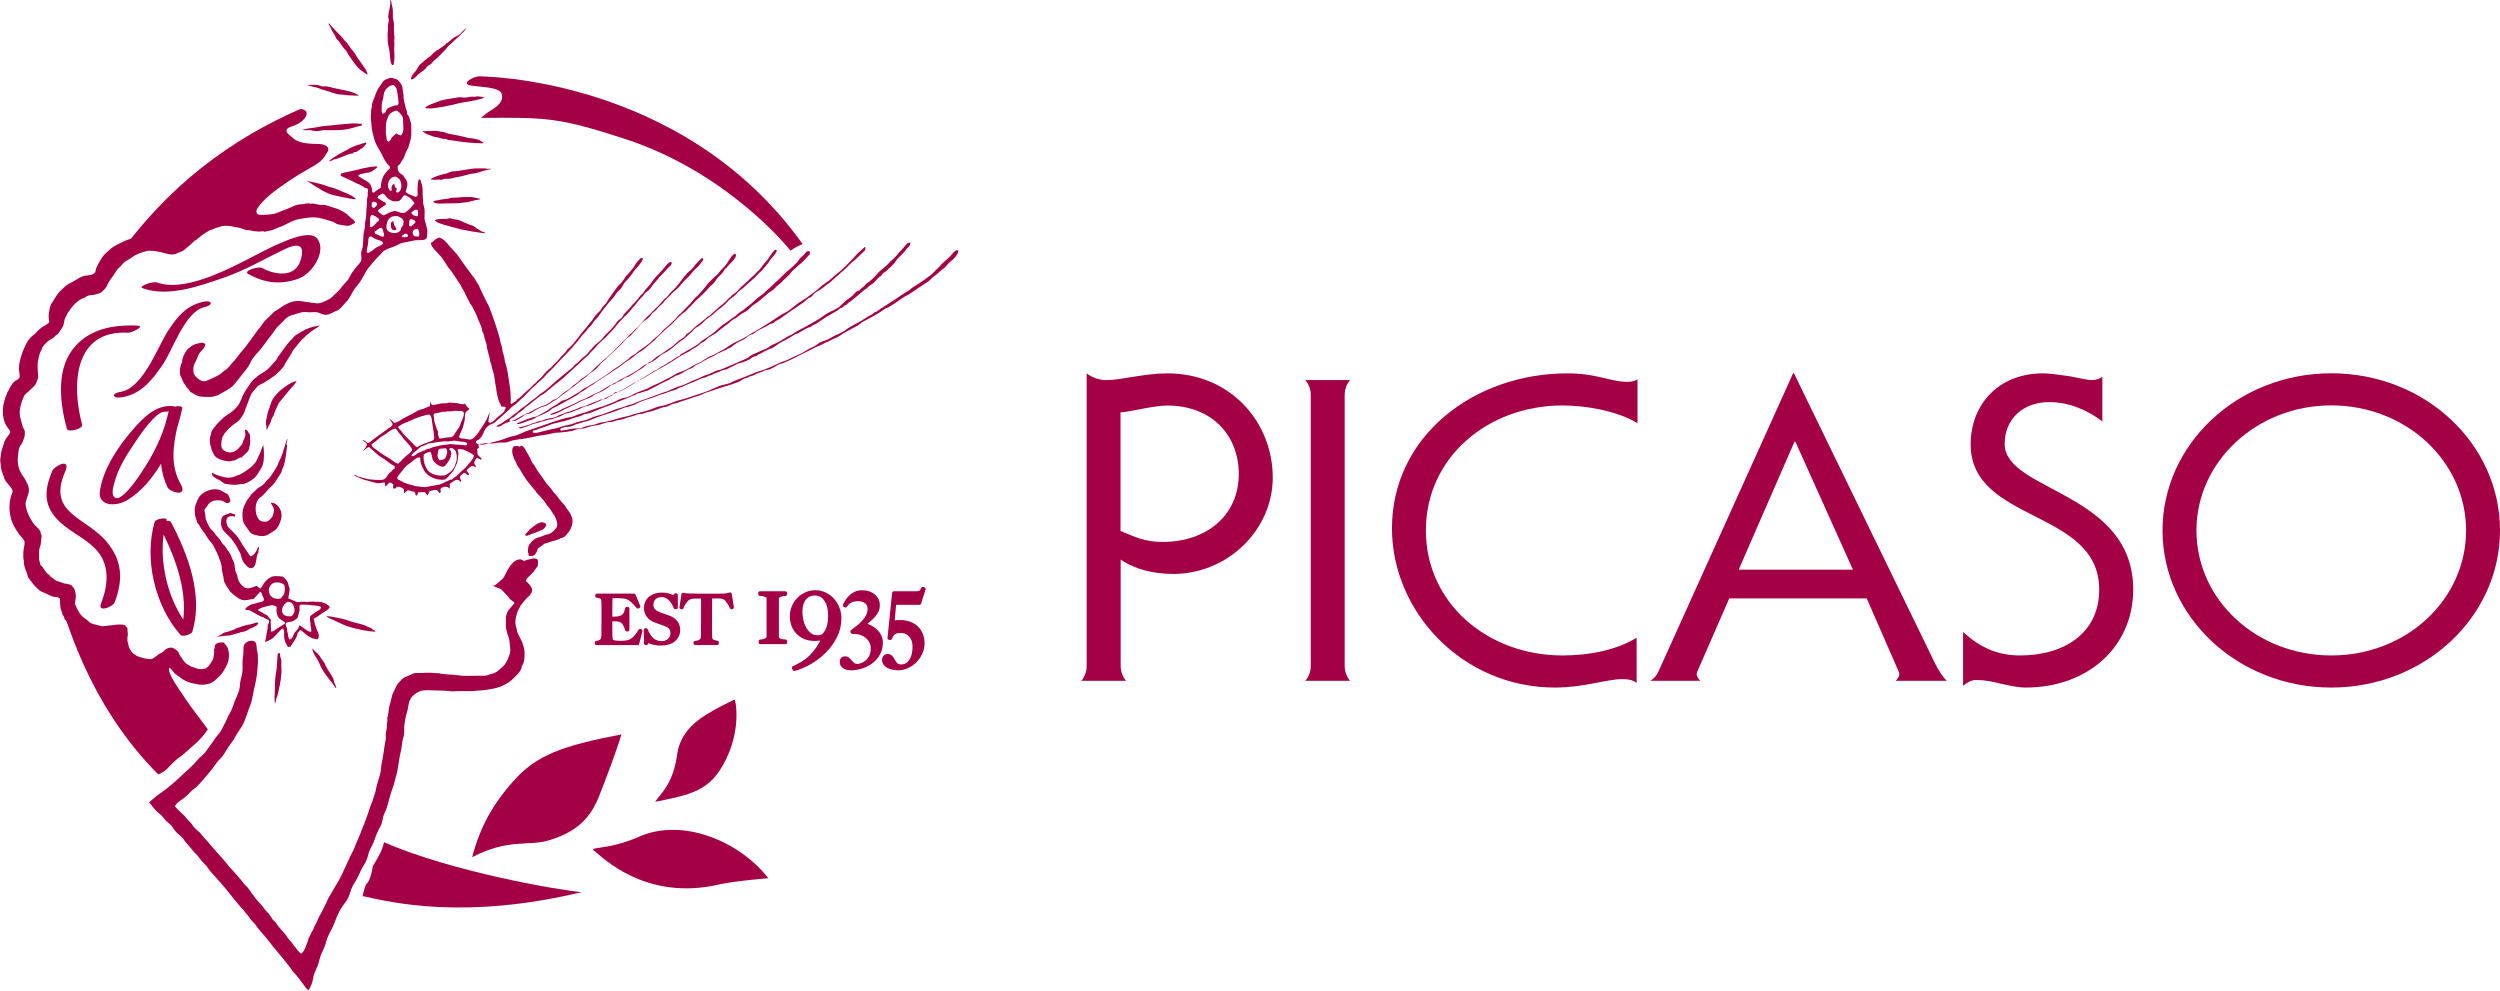 <?xml version="1.0" encoding="UTF-8"?><svg id="_レイヤー_2" xmlns="http://www.w3.org/2000/svg" width="342.7" height="135.78" viewBox="0 0 342.7 135.78"><defs><style>.cls-1{fill:#a30046;}</style></defs><g id="header"><g><path class="cls-1" d="M160.78,78.67c-2.57,0-5.14-.58-7.16-1.97v14.59c0,.81,.31,1.51,.73,2.03h-6.12c.43-.52,.73-1.22,.73-2.03V51.18c.73,.58,1.77,.93,2.69,.93,2.02,0,5.2-.93,8.38-.93,8.63,0,14.44,6.66,14.44,14.3,0,7-6,13.2-13.71,13.2m-7.16-5.9c1.96,.81,3.3,1.51,5.75,1.51,6,0,10.46-3.59,10.46-9.32,0-5.38-3.79-9.38-9.79-9.38-1.96,0-5.32,.93-6.42,.93v16.27Z"/><path class="cls-1" d="M184.33,91.29c0,.81,.3,1.51,.73,2.03h-6.12c.43-.52,.74-1.22,.74-2.03V54.13c0-.81-.31-1.51-.74-2.03h6.12c-.43,.52-.73,1.22-.73,2.03v37.17Z"/><path class="cls-1" d="M224.47,58.01c-2.88-1.74-7.22-2.43-10.28-2.43-10.22,0-18.73,7.12-18.73,17.13s8.51,17.14,18.73,17.14c3.73,0,7.4-.75,10.16-2.43v6.19c-.55-.4-1.16-.52-1.9-.52-2.26,0-5.2,1.16-9.3,1.16-12.73,0-22.34-10.42-22.34-21.82,0-12.62,11.2-21.25,24.05-21.25,2.02,0,3.49,.29,4.77,.58,1.22,.29,2.26,.58,3.43,.58,.49,0,1.04-.06,1.41-.35v6.02Z"/><path class="cls-1" d="M237.05,82.03l-3.92,8.97c-.31,.69-.55,1.21-.55,1.39,0,.41,.31,.7,.49,.93h-6.85c.49-.29,.86-.7,1.1-1.22l18.48-40.93h.12l19.4,39.89c.61,1.16,.98,1.68,1.53,2.26h-6.98c.18-.23,.49-.52,.49-.93,0-.17-.25-.69-.55-1.39l-3.92-8.97h-18.85Zm16.95-3.94l-7.89-17.54h-.12l-7.65,17.54h15.67Z"/><path class="cls-1" d="M288.2,57.78c-2.02-1.56-4.59-2.66-7.28-2.66-3.67,0-6.12,2.37-6.12,5.73,0,6.54,17.62,6.54,17.62,19.97,0,7.76-6.12,13.43-14.75,13.43-1.1,0-2.27-.29-3.37-.52-1.16-.29-2.26-.52-3.43-.52-.67,0-1.29,.41-1.77,.81v-7.41c2.14,2.03,4.65,3.24,7.77,3.24,6.12,0,10.89-3.07,10.89-9.03,0-11.06-17.62-9.09-17.62-19.91,0-5.5,3.85-9.73,9.91-9.73,1.04,0,2.45,.23,3.73,.41,1.29,.23,2.45,.52,2.94,.52s1.1-.17,1.47-.46v6.14Z"/><path class="cls-1" d="M342.7,72.71c0,11.81-10.28,21.54-23.13,21.54s-23.13-9.73-23.13-21.54,10.28-21.54,23.13-21.54,23.13,9.67,23.13,21.54m-41.61,0c0,9.49,8.2,17.14,18.48,17.14s18.48-7.64,18.48-17.14-8.26-17.14-18.48-17.14-18.48,7.7-18.48,17.14"/><path class="cls-1" d="M87.38,88.19h-5.62v-.09c.15-.02,.3-.06,.43-.12,.13-.05,.24-.13,.33-.23,.03-.04,.06-.09,.07-.16,.02-.07,.03-.15,.05-.24,.02-.09,.03-.19,.03-.29,0-.1,0-.2,0-.3,0-.09,0-.2,0-.35,0-.15,0-.31,0-.48,0-.17,0-.35,0-.54v-2.33c0-.11,0-.22,0-.34,0-.12,0-.23-.02-.33,0-.11-.03-.2-.05-.28s-.05-.14-.09-.18c-.09-.1-.19-.16-.29-.19-.11-.03-.24-.05-.41-.08v-.09h5.07l.63,1.52-.09,.05c-.5-.62-.96-1.04-1.4-1.25-.1-.05-.3-.09-.58-.13-.28-.04-.63-.05-1.03-.05-.13,0-.26,0-.4,.01-.14,.01-.24,.02-.3,.03-.01,.1-.02,.3-.03,.61,0,.31-.01,.66-.01,1.07v.59c0,.16,0,.29,0,.39,0,.1,0,.18,0,.23v.1h.18c.09,0,.2,0,.32,0,.12,0,.24-.01,.36-.02,.12,0,.22-.02,.3-.04,.18-.04,.34-.1,.46-.18,.12-.07,.22-.16,.3-.27,.08-.1,.14-.22,.19-.36,.05-.14,.09-.29,.12-.46h.11v2.89h-.11c-.05-.2-.12-.4-.22-.61-.1-.21-.21-.37-.32-.47-.1-.08-.22-.16-.35-.21-.14-.05-.3-.09-.48-.1-.09,0-.17-.01-.23-.01-.06,0-.12,0-.18,0h-.42c-.01,.09-.02,.21-.02,.38v1.1c0,.1,0,.19,0,.28,0,.09,0,.16,0,.22,0,.2,.02,.38,.03,.56,.02,.17,.05,.3,.11,.39,.05,.08,.19,.15,.39,.18,.21,.04,.44,.06,.68,.06,.1,0,.24,0,.4,0,.16,0,.33-.02,.51-.05,.19-.02,.38-.07,.54-.14,.16-.07,.32-.17,.48-.3,.15-.13,.3-.29,.44-.47,.14-.19,.29-.41,.45-.67l.1,.03-.46,1.76Z"/><path class="cls-1" d="M87.38,88.43h-5.62c-.13,0-.24-.11-.24-.24v-.09c0-.12,.09-.22,.21-.24,.13-.02,.26-.06,.37-.1,.09-.04,.17-.09,.24-.16,0,0,0-.02,.02-.06,.02-.07,.03-.14,.05-.22,.01-.08,.02-.17,.03-.26,0-.1,0-.19,0-.28,0-.09,0-.21,0-.35v-.48c.01-.17,.01-.35,.01-.53v-2.33c0-.11,0-.22,0-.33,0-.11,0-.22-.02-.32,0-.09-.02-.17-.04-.24-.01-.05-.03-.07-.03-.07-.06-.07-.12-.11-.18-.12-.1-.03-.22-.05-.38-.07-.12-.02-.21-.12-.21-.24v-.09c0-.13,.11-.24,.24-.24h5.07c.1,0,.19,.06,.23,.15l.63,1.52c.05,.12,0,.25-.12,.31l-.09,.05c-.1,.05-.23,.02-.3-.07-.47-.59-.91-.99-1.31-1.18-.03-.02-.16-.06-.5-.11-.35-.04-.82-.07-1.38-.04-.03,0-.06,0-.09,0,0,.1-.01,.23-.02,.4,0,.3-.01,.66-.01,1.06v.59c0,.16,0,.28,0,.38,0,.04,0,.07,0,.1,.07,0,.15,0,.25,0,.12,0,.24-.01,.35-.02,.1,0,.19-.02,.26-.04,.16-.04,.29-.09,.39-.15,.09-.05,.17-.12,.23-.2,.06-.08,.11-.18,.15-.3,.04-.13,.08-.27,.12-.44,.02-.11,.12-.19,.24-.19h.11c.13,0,.24,.11,.24,.24v2.89c0,.14-.11,.24-.24,.24h-.11c-.11,0-.21-.08-.24-.18-.05-.18-.12-.37-.21-.56-.09-.18-.18-.32-.27-.4-.07-.06-.17-.12-.28-.16-.12-.05-.25-.07-.41-.08h-.22c-.06-.02-.12-.02-.17-.02h-.19s0,.08,0,.13v1.1c0,.09,0,.19,0,.27,0,.09,0,.17,0,.24,0,.18,.02,.36,.03,.53,.02,.18,.05,.26,.07,.28,0,0,.05,.04,.23,.08,.2,.03,.41,.05,.64,.05,.1,0,.23,0,.39,0,.15,0,.31-.02,.48-.04,.18-.02,.34-.06,.48-.12,.14-.06,.28-.15,.42-.26,.14-.12,.28-.27,.41-.44,.13-.17,.28-.39,.43-.65,.06-.09,.17-.14,.27-.11l.1,.03c.06,.02,.12,.06,.15,.11,.03,.06,.04,.12,.03,.18l-.46,1.76c-.03,.11-.12,.18-.24,.18m-5.62-.33h0Zm4.97-.15h.47l.14-.52c-.11,.12-.21,.23-.32,.32-.09,.08-.19,.14-.28,.2m-4.06,0h.98c-.08-.12-.13-.28-.14-.5-.02-.18-.03-.37-.03-.57,0-.07,0-.14,0-.22,0-.09,0-.19,0-.29v-1.1c0-.18,0-.32,.02-.41,0,0,0-.02,0-.02-.01-.03-.02-.06-.02-.09v-.33c0-.1,0-.23,0-.4v-.59c0-.41,0-.76,.01-1.07,0-.24,.01-.41,.02-.53h-.73c.04,.06,.08,.14,.1,.23,.03,.1,.04,.2,.05,.32,0,.11,.02,.22,.02,.34,0,.12,0,.23,0,.35v2.33c0,.18,0,.36,0,.54v.49c-.01,.14-.01,.26-.01,.34,0,.1,0,.21,0,.31,0,.11-.02,.21-.03,.31-.02,.1-.03,.19-.06,.27-.03,.1-.07,.19-.12,.25l-.04,.04m2.55-3.13c.13,.06,.24,.13,.34,.22,.09,.08,.17,.19,.25,.31v-.95c-.09,.12-.21,.22-.35,.3-.07,.04-.15,.08-.24,.11m1.21-2.99c.16,.1,.32,.23,.49,.38l-.15-.38h-.33Z"/><path class="cls-1" d="M92.86,87.17c-.12,.23-.28,.43-.5,.6-.21,.16-.46,.29-.76,.37-.29,.08-.61,.12-.96,.12-.3,0-.56-.02-.77-.06-.22-.03-.39-.08-.53-.13-.14-.05-.25-.1-.32-.14-.07-.04-.11-.06-.13-.06-.02,0-.06,.04-.12,.11-.06,.07-.12,.14-.17,.21h-.08l-.03-1.83h.09c.06,.17,.13,.33,.21,.48,.08,.16,.18,.3,.28,.44,.1,.14,.21,.26,.32,.36,.11,.1,.22,.18,.33,.24,.1,.05,.24,.11,.41,.17,.17,.05,.34,.08,.5,.08,.45,0,.82-.12,1.1-.37,.28-.25,.42-.58,.42-1.01,0-.17-.03-.32-.08-.45-.05-.13-.13-.24-.22-.34-.1-.09-.21-.17-.33-.24-.13-.07-.27-.13-.41-.19-.15-.05-.27-.1-.38-.14-.11-.04-.21-.07-.31-.11-.09-.03-.19-.07-.29-.1-.1-.03-.22-.08-.36-.13-.16-.06-.31-.14-.46-.25-.15-.11-.28-.23-.39-.38-.11-.14-.2-.3-.27-.48-.07-.17-.1-.36-.1-.56,0-.33,.06-.62,.18-.85,.12-.24,.28-.44,.49-.6,.2-.16,.44-.28,.71-.35,.27-.08,.55-.11,.84-.11,.27,0,.51,.02,.71,.07,.19,.05,.36,.1,.48,.15,.13,.06,.22,.11,.29,.15s.1,.07,.11,.07c.02,0,.06-.04,.11-.11,.06-.07,.11-.15,.16-.22h.1v1.7h-.1c-.07-.2-.17-.4-.28-.6-.12-.2-.25-.38-.41-.53-.15-.16-.33-.28-.52-.38-.2-.1-.41-.15-.65-.15-.19,0-.37,.03-.54,.08-.17,.06-.31,.14-.44,.25-.13,.11-.22,.25-.29,.41-.07,.16-.11,.35-.11,.56,0,.32,.1,.58,.29,.78,.2,.19,.45,.35,.76,.47,.12,.05,.24,.09,.34,.13,.11,.04,.21,.07,.32,.11,.1,.03,.21,.07,.32,.11,.11,.04,.22,.08,.33,.12,.41,.15,.74,.38,.97,.67,.23,.29,.34,.65,.34,1.09,0,.29-.06,.56-.18,.79"/><path class="cls-1" d="M90.64,88.5c-.31,0-.59-.02-.81-.06-.22-.04-.42-.09-.58-.14-.14-.05-.24-.1-.32-.14-.05,.06-.09,.11-.13,.17-.05,.06-.12,.1-.2,.1h-.08c-.13,0-.24-.11-.24-.24l-.03-1.83c0-.07,.02-.13,.07-.17,.05-.05,.11-.07,.17-.07h.09c.11,0,.2,.07,.23,.17,.05,.15,.11,.3,.19,.44,.08,.15,.17,.28,.26,.41,.09,.12,.19,.24,.29,.33,.09,.09,.19,.16,.28,.2,.09,.05,.22,.1,.37,.15,.15,.05,.29,.07,.42,.07,.4,0,.7-.1,.94-.31,.23-.2,.34-.47,.34-.82,0-.14-.02-.26-.06-.36-.04-.1-.1-.19-.17-.26-.08-.08-.17-.14-.28-.2-.12-.06-.25-.12-.39-.17-.14-.05-.27-.1-.38-.13l-.6-.21c-.1-.03-.23-.08-.38-.14-.17-.07-.35-.16-.51-.28-.17-.12-.32-.27-.44-.43-.12-.16-.22-.34-.3-.54-.08-.21-.12-.42-.12-.65,0-.37,.07-.69,.21-.96,.14-.27,.32-.5,.55-.68,.23-.18,.49-.31,.79-.4,.55-.16,1.23-.15,1.67-.05,.21,.05,.38,.1,.52,.16,.11,.05,.19,.09,.26,.13,.04-.05,.08-.1,.11-.15,.05-.07,.12-.11,.2-.11h.1c.13,0,.24,.11,.24,.24v1.7c0,.14-.11,.24-.24,.24h-.1c-.1,0-.19-.06-.23-.16-.07-.19-.16-.38-.27-.56-.11-.18-.23-.34-.37-.49-.13-.14-.29-.25-.46-.33-.3-.15-.69-.15-1-.05-.14,.05-.26,.11-.36,.2-.1,.08-.18,.19-.23,.32-.06,.13-.09,.28-.09,.46,0,.26,.07,.46,.22,.61,.17,.17,.4,.31,.67,.41,.12,.05,.23,.09,.34,.13l.31,.11c.1,.03,.21,.07,.32,.11,.11,.04,.22,.08,.34,.12,.45,.17,.82,.42,1.07,.74,.26,.33,.4,.75,.4,1.24,0,.33-.07,.63-.21,.9-.14,.26-.32,.49-.56,.68-.23,.18-.52,.32-.84,.41-.32,.08-.66,.13-1.03,.13m-1.76-.88c.06,0,.12,.02,.21,.07-.08-.08-.15-.17-.22-.27-.04-.06-.09-.12-.13-.19v.42s.09-.03,.14-.03m.39-5.41c-.14,.12-.25,.27-.34,.45-.1,.2-.16,.46-.16,.74,0,.17,.03,.32,.08,.47,.06,.15,.14,.29,.23,.42,.1,.13,.21,.23,.34,.33,.13,.09,.26,.17,.4,.22,.14,.05,.25,.1,.35,.13,.11,.04,.2,.07,.3,.1l.3,.1c.11,.04,.24,.08,.39,.14,.16,.06,.3,.13,.44,.2,.15,.08,.28,.17,.39,.29,.12,.12,.21,.26,.28,.41,.07,.16,.1,.34,.1,.55,0,.33-.07,.61-.22,.85,.01,0,.02-.02,.04-.03,.18-.14,.33-.32,.43-.52,.1-.2,.15-.43,.15-.68,0-.38-.1-.69-.29-.94-.2-.25-.49-.45-.86-.59-.11-.04-.22-.08-.33-.12-.11-.04-.21-.07-.31-.1l-.32-.11c-.11-.04-.23-.08-.36-.14-.33-.12-.62-.3-.84-.52-.24-.24-.36-.56-.36-.95,0-.24,.04-.46,.13-.65,0-.02,.02-.04,.03-.06m2.97-.06c.08,.1,.16,.2,.22,.31v-.33c-.07,.04-.15,.05-.22,.02"/><path class="cls-1" d="M100.28,83.3c-.05-.11-.11-.22-.17-.34-.07-.12-.14-.23-.21-.34-.07-.1-.14-.2-.21-.29-.07-.09-.13-.15-.17-.2-.13-.12-.27-.2-.42-.24-.15-.04-.34-.06-.57-.07-.12,0-.22,0-.3,0-.08,0-.17,0-.26,0h-.61c0,.15,0,.36,0,.63,0,.26,0,.54,0,.83v3.59c0,.18,0,.35,.01,.51,0,.16,.04,.28,.09,.34,.09,.14,.22,.23,.39,.28,.17,.05,.32,.09,.46,.11v.09h-2.99v-.09c.16-.02,.31-.05,.46-.09,.15-.04,.29-.14,.43-.3,.03-.03,.05-.08,.07-.15s.03-.15,.04-.24c0-.09,.02-.19,.02-.29,0-.1,0-.21,0-.3,0-.08,0-.2,0-.34,0-.14,0-.3,0-.47,0-.17,0-.35,0-.53v-3.56h-.61c-.08,0-.16,0-.25,0-.09,0-.19,0-.31,0-.23,0-.42,.03-.57,.08-.15,.05-.29,.13-.42,.26-.05,.04-.11,.11-.17,.19-.07,.08-.13,.18-.2,.28-.07,.1-.14,.21-.2,.33-.06,.12-.11,.23-.15,.34l-.08-.03,.28-1.75c.14,.03,.27,.05,.39,.07,.12,.02,.29,.03,.52,.04,.23,0,.44,.01,.62,.01,.18,0,.36,0,.53,0h1.75c.18,0,.36,0,.53,0,.17,0,.35,0,.53,0,.18,0,.39,0,.62,0,.2,0,.37-.02,.5-.05,.13-.03,.27-.06,.41-.11l.29,1.79-.08,.03Z"/><path class="cls-1" d="M98.29,88.43h-2.99c-.13,0-.24-.11-.24-.24v-.09c0-.12,.09-.23,.22-.24,.15-.02,.29-.05,.42-.08,.1-.03,.21-.11,.32-.23,.03-.1,.04-.18,.05-.25,0-.08,.01-.17,.02-.27,0-.1,0-.2,0-.3,0-.09,0-.2,0-.35v-.47c.01-.17,.01-.35,.01-.53v-3.32h-.36c-.07,0-.15,0-.23,0-.11,0-.21,0-.33,0-.2,0-.37,.03-.5,.07-.12,.04-.22,.1-.33,.2-.03,.03-.08,.07-.14,.16-.06,.08-.13,.18-.2,.27-.06,.09-.13,.19-.19,.3-.06,.1-.1,.2-.13,.3-.02,.06-.06,.11-.12,.14-.06,.03-.13,.03-.19,.01l-.08-.03c-.11-.04-.18-.15-.16-.27l.27-1.75c.01-.07,.05-.12,.1-.16,.05-.04,.12-.05,.19-.04,.14,.03,.26,.05,.38,.07,.11,.02,.28,.03,.49,.03h.62c.18,.02,.36,.02,.53,.02h1.75c.18,0,.36,0,.53,0h.53c.18-.01,.39-.01,.63-.01,.18,0,.33-.02,.45-.05,.13-.03,.25-.06,.39-.1,.07-.02,.14-.01,.2,.03,.06,.04,.1,.1,.11,.17l.29,1.79c.02,.12-.05,.23-.16,.27l-.08,.03c-.12,.04-.25-.02-.3-.13-.05-.1-.1-.21-.16-.33-.06-.11-.13-.22-.2-.32-.07-.1-.14-.19-.2-.28-.06-.07-.1-.13-.14-.16-.11-.1-.21-.16-.32-.19-.13-.04-.31-.06-.52-.06h0c-.11,0-.21,0-.3,0-.08,0-.17,0-.25,0h-.36c0,.11,0,.24,0,.38,0,.26,0,.54,0,.82v3.59c0,.17,0,.34,.01,.5,0,.17,.04,.21,.04,.22,.07,.09,.15,.15,.26,.19,.16,.05,.3,.08,.43,.1,.12,.02,.2,.12,.2,.24v.09c0,.13-.11,.24-.24,.24m-2.99-.33h0Zm1-.15h1.02s-.05-.06-.08-.1c-.08-.1-.12-.25-.13-.47,0-.17-.01-.34-.01-.52v-3.59c0-.29,0-.57,0-.83,0-.22,0-.39,0-.54h-.52v3.48c0,.19,0,.37,0,.54v.47c-.01,.14-.01,.25-.01,.33,0,.1,0,.2,0,.31,0,.11-.01,.22-.02,.31-.01,.1-.03,.19-.04,.26-.03,.12-.07,.21-.14,.27-.02,.03-.04,.05-.06,.07m3.25-6.09s.08,.07,.12,.11c.05,.05,.12,.12,.2,.23,.02,.03,.04,.06,.07,.09l-.08-.48c-.06,.01-.11,.03-.16,.04-.05,.01-.1,.02-.15,.03m-5.7-.03l-.07,.44s.02-.03,.04-.05c.07-.1,.14-.17,.2-.23,.04-.04,.09-.08,.14-.12-.06,0-.11-.01-.16-.02-.05,0-.1-.02-.15-.03"/><path class="cls-1" d="M104.23,88.06v-.16c.13,0,.26-.01,.39-.04,.13-.03,.24-.07,.34-.11,.1-.05,.18-.11,.25-.19,.07-.08,.1-.17,.1-.28v-5.21c0-.11-.04-.21-.11-.29-.07-.08-.16-.14-.27-.19-.11-.05-.23-.08-.36-.11-.13-.02-.27-.04-.4-.04v-.16h3.48v.16c-.12,0-.25,.01-.39,.04-.13,.02-.26,.06-.37,.11-.12,.05-.21,.12-.28,.19-.07,.08-.11,.17-.11,.29v5.21c0,.12,.04,.22,.11,.3,.08,.08,.17,.14,.29,.19,.11,.05,.24,.08,.37,.1,.13,.02,.26,.03,.37,.03v.16h-3.42Z"/><path class="cls-1" d="M107.65,88.3h-3.42c-.14,0-.24-.11-.24-.24v-.16c0-.14,.11-.24,.24-.24,.12,0,.23-.01,.34-.04,.11-.02,.21-.06,.29-.1,.07-.03,.12-.07,.17-.13,.03-.04,.05-.08,.05-.12v-5.21c0-.07-.02-.1-.04-.12-.05-.05-.11-.1-.19-.13-.09-.04-.2-.07-.31-.09-.12-.02-.24-.03-.36-.03-.14,0-.24-.11-.24-.24v-.16c0-.13,.11-.24,.24-.24h3.48c.13,0,.24,.11,.24,.24v.16c0,.13-.11,.24-.24,.24-.11,0-.22,.01-.34,.03-.11,.02-.22,.05-.31,.1-.08,.04-.15,.08-.2,.14-.02,.02-.04,.05-.04,.12v5.21c0,.08,.02,.11,.04,.13,.05,.05,.12,.1,.21,.13,.1,.04,.2,.07,.31,.08,.12,.02,.23,.03,.34,.03,.13,0,.24,.11,.24,.24v.16c0,.13-.11,.24-.24,.24m-2.35-.49h1.21s-.04-.04-.06-.06c-.12-.12-.19-.28-.19-.47v-5.21c0-.18,.06-.33,.17-.45,.03-.03,.06-.06,.1-.09h-1.23s.06,.05,.08,.08c.11,.12,.17,.28,.17,.45v5.21c0,.16-.05,.31-.16,.43-.03,.04-.07,.08-.11,.11"/><path class="cls-1" d="M114.53,87.24c-.39,.77-.88,1.46-1.49,2.06-.61,.61-1.28,1.12-2.01,1.54-.73,.42-1.45,.72-2.15,.9l-.09-.21c.4-.17,.8-.37,1.18-.61s.76-.52,1.11-.85c.35-.33,.68-.72,.99-1.16,.3-.44,.58-.94,.83-1.49-.21,.08-.41,.14-.61,.16s-.4,.04-.62,.04c-.5,0-.94-.08-1.32-.24-.39-.16-.72-.38-.99-.67-.27-.28-.48-.61-.62-.99-.14-.38-.21-.79-.21-1.23s.08-.87,.25-1.27c.17-.4,.4-.75,.69-1.06,.29-.3,.64-.55,1.04-.73,.4-.18,.83-.27,1.29-.27s.91,.1,1.31,.29c.41,.2,.76,.46,1.05,.79,.3,.33,.53,.71,.7,1.15,.17,.44,.26,.9,.26,1.37,0,.89-.19,1.72-.58,2.49m-.87-3.97c-.08-.35-.2-.67-.36-.95-.17-.28-.38-.5-.62-.67-.25-.17-.54-.26-.89-.26-.61,0-1.1,.22-1.47,.64-.37,.43-.55,1.03-.55,1.8,0,.39,.04,.79,.14,1.2,.09,.41,.23,.79,.42,1.12,.19,.34,.43,.62,.72,.84,.29,.22,.62,.33,1.02,.33,.2,0,.38-.02,.54-.07,.16-.05,.3-.14,.41-.29,.31-.39,.51-.81,.61-1.25,.1-.44,.15-.9,.15-1.39,0-.36-.04-.72-.11-1.07"/><path class="cls-1" d="M108.89,91.98c-.1,0-.19-.06-.23-.15l-.09-.21c-.05-.12,0-.26,.13-.31,.39-.17,.77-.37,1.15-.59,.37-.22,.73-.5,1.07-.82,.34-.32,.66-.7,.95-1.13,.2-.3,.4-.62,.58-.97-.04,0-.08,.01-.12,.02-.21,.03-.43,.04-.66,.04-.53,0-1-.09-1.42-.26-.41-.17-.77-.42-1.07-.72-.29-.3-.52-.67-.68-1.08-.15-.41-.23-.85-.23-1.32s.09-.94,.27-1.37c.18-.43,.42-.81,.74-1.13,.31-.33,.69-.59,1.11-.78,.87-.4,1.94-.39,2.8,.02,.43,.21,.81,.49,1.13,.84,.32,.35,.57,.77,.75,1.23,.18,.47,.27,.96,.27,1.46,0,.92-.2,1.79-.61,2.6-.4,.79-.91,1.5-1.54,2.12-.62,.62-1.31,1.15-2.06,1.58-.75,.43-1.5,.74-2.21,.93-.02,0-.04,0-.06,0m4.21-4.73c.06,.07,.08,.17,.04,.26-.25,.56-.54,1.08-.85,1.53-.31,.45-.66,.86-1.02,1.2-.22,.2-.44,.39-.67,.56,.11-.05,.21-.11,.32-.17,.71-.41,1.37-.91,1.96-1.5,.58-.58,1.07-1.26,1.44-2,.37-.73,.55-1.53,.55-2.38,0-.44-.08-.88-.24-1.28-.16-.41-.38-.77-.66-1.08-.23-.25-.5-.47-.8-.64,.12,.13,.24,.28,.33,.44,.18,.3,.31,.64,.39,1.02,.08,.37,.12,.75,.12,1.13,0,.5-.05,.99-.16,1.44-.11,.47-.33,.93-.65,1.34-.04,.05-.08,.09-.12,.13m-3-5.33c-.16,.11-.32,.24-.45,.39-.27,.28-.48,.61-.64,.99-.15,.37-.23,.77-.23,1.18s.07,.79,.2,1.15c.13,.35,.32,.66,.57,.91,.25,.26,.55,.46,.91,.61,.2,.08,.42,.14,.66,.18-.07-.04-.14-.09-.2-.14-.31-.24-.57-.55-.78-.91-.2-.36-.35-.76-.45-1.19-.1-.42-.14-.85-.14-1.26,0-.8,.19-1.44,.57-1.91m4.44,5.31h0Zm-2.74-5.61c-.54,0-.96,.18-1.28,.56-.33,.38-.49,.93-.49,1.65,0,.37,.04,.76,.13,1.15,.08,.38,.22,.74,.4,1.06,.17,.31,.39,.56,.65,.76,.25,.19,.53,.28,.87,.28,.18,0,.34-.02,.47-.06,.11-.03,.21-.1,.3-.2,.28-.36,.47-.75,.56-1.15,.1-.42,.14-.87,.14-1.33,0-.34-.04-.69-.11-1.02-.07-.33-.18-.62-.34-.87-.15-.25-.33-.45-.55-.6-.21-.14-.45-.21-.75-.21"/><path class="cls-1" d="M120.44,89.53c-.23,.44-.54,.81-.93,1.12-.39,.31-.84,.55-1.35,.72-.51,.17-1.04,.26-1.6,.26-.13,0-.27-.02-.42-.06-.15-.04-.28-.09-.4-.16-.12-.07-.21-.16-.28-.27-.07-.11-.1-.24-.1-.39s.03-.28,.11-.39c.07-.11,.2-.16,.39-.16,.16,0,.3,.05,.42,.16,.11,.11,.23,.23,.34,.36,.11,.13,.24,.25,.39,.36,.14,.11,.32,.16,.52,.16,.08,0,.23-.03,.45-.09,.22-.06,.46-.18,.7-.35,.24-.17,.46-.41,.64-.72,.19-.31,.28-.72,.28-1.22,0-.34-.07-.65-.21-.91-.14-.27-.33-.5-.56-.69-.23-.19-.51-.35-.82-.45-.31-.11-.64-.16-.98-.16h-.19l-.04-.08c.25-.19,.51-.39,.8-.62,.28-.22,.54-.46,.77-.71,.23-.26,.43-.53,.58-.83,.15-.3,.23-.62,.23-.97,0-.39-.15-.7-.44-.93-.29-.23-.65-.34-1.07-.34s-.75,.06-1.03,.19c-.28,.13-.52,.36-.73,.68l-.13-.07c.11-.23,.23-.45,.38-.67,.15-.21,.32-.41,.51-.58,.19-.17,.41-.31,.65-.42,.24-.11,.52-.16,.82-.16,.65,0,1.18,.17,1.6,.51,.42,.34,.62,.78,.62,1.32,0,.25-.05,.48-.14,.7-.09,.22-.23,.43-.41,.64-.18,.21-.39,.42-.63,.63-.24,.21-.51,.43-.81,.66,.32,.07,.62,.17,.91,.32,.29,.14,.55,.32,.77,.54,.22,.22,.4,.46,.53,.74,.13,.28,.19,.57,.19,.87,0,.53-.11,1.02-.34,1.46"/><path class="cls-1" d="M116.56,91.88c-.16,0-.32-.02-.48-.06-.17-.04-.33-.11-.47-.19-.15-.09-.27-.21-.36-.36-.09-.15-.14-.32-.14-.52s.05-.38,.15-.52c.12-.17,.32-.26,.6-.26,.23,0,.42,.08,.58,.23,.12,.11,.24,.24,.36,.38,.1,.12,.22,.23,.35,.33,.1,.08,.22,.11,.37,.11,.01,0,.1,0,.39-.08,.2-.05,.41-.16,.63-.32,.22-.15,.41-.37,.58-.65,.16-.27,.24-.64,.24-1.1,0-.3-.06-.57-.18-.8-.12-.24-.29-.44-.5-.62-.21-.18-.46-.31-.74-.41-.28-.1-.59-.14-.9-.14h-.19c-.09,0-.18-.05-.22-.14l-.04-.08c-.05-.11-.02-.23,.07-.3,.25-.19,.51-.39,.79-.61,.27-.21,.52-.44,.74-.69,.22-.24,.4-.5,.54-.78,.13-.26,.2-.55,.2-.86s-.11-.56-.34-.74c-.25-.2-.55-.29-.92-.29s-.69,.06-.93,.17c-.23,.11-.45,.31-.63,.59-.07,.11-.21,.14-.32,.08l-.13-.07c-.11-.06-.16-.2-.1-.31,.11-.24,.25-.48,.4-.7,.16-.23,.34-.44,.55-.62,.21-.19,.45-.34,.72-.46,.27-.12,.58-.18,.92-.18,.7,0,1.29,.19,1.75,.56,.47,.39,.71,.89,.71,1.51,0,.28-.05,.55-.16,.8-.1,.24-.25,.48-.44,.71-.19,.22-.41,.44-.66,.66-.14,.12-.29,.24-.44,.37,.17,.06,.33,.13,.49,.2,.31,.16,.59,.35,.83,.58,.24,.23,.44,.51,.58,.81,.14,.31,.22,.64,.22,.98,0,.57-.13,1.1-.37,1.57-.25,.47-.58,.87-.99,1.2-.41,.33-.89,.58-1.42,.76-.53,.18-1.09,.27-1.68,.27m-.7-1.43c-.1,0-.17,.02-.19,.05-.04,.06-.06,.15-.06,.25,0,.11,.02,.2,.06,.27,.05,.08,.11,.14,.2,.19,.1,.06,.21,.1,.34,.14,.29,.08,.55,.05,.8,.03-.05-.03-.1-.06-.15-.09-.15-.12-.3-.25-.42-.39-.11-.12-.22-.24-.33-.34-.07-.06-.15-.1-.25-.1m1.53-4.03c.24,.03,.48,.08,.71,.15,.34,.11,.64,.28,.89,.49,.26,.21,.47,.47,.62,.77,.16,.3,.24,.65,.24,1.03,0,.55-.11,1-.31,1.35-.05,.09-.11,.18-.17,.26,0,0,0,0,0,0,.36-.29,.65-.64,.87-1.05,.21-.4,.32-.85,.32-1.35,0-.27-.06-.53-.17-.77-.12-.25-.28-.47-.48-.66-.2-.2-.44-.36-.71-.49-.27-.13-.56-.23-.85-.3-.06-.01-.1-.04-.14-.08-.14,.13-.29,.26-.44,.38-.12,.1-.25,.19-.36,.28m3.06,3.11h0Zm-2.76-7.62c.47,0,.88,.13,1.22,.4,.35,.28,.53,.65,.53,1.12,0,.39-.08,.75-.26,1.08-.05,.09-.09,.17-.15,.26,0,0,0,0,0,0,.23-.2,.43-.4,.6-.6,.16-.19,.29-.39,.37-.58,.08-.19,.12-.39,.12-.6,0-.47-.17-.84-.53-1.14-.37-.3-.85-.45-1.44-.45-.27,0-.51,.05-.73,.14-.22,.09-.41,.22-.59,.37-.07,.06-.13,.12-.19,.19,.29-.11,.64-.17,1.03-.17"/><path class="cls-1" d="M126.41,81.49c-.11,.33-.22,.72-.36,1.17h-3.42l-.24,2.66c.17-.03,.33-.05,.48-.06,.15-.01,.32-.02,.51-.02,.52,0,.97,.08,1.36,.23,.39,.15,.72,.36,.97,.62,.26,.26,.45,.57,.59,.92,.13,.35,.2,.73,.2,1.12,0,.52-.1,.99-.31,1.42-.2,.43-.47,.8-.79,1.11-.33,.31-.69,.55-1.09,.72-.4,.17-.79,.26-1.18,.26-.24,0-.47-.02-.71-.06-.23-.04-.44-.11-.63-.21-.19-.1-.34-.22-.46-.37-.12-.15-.18-.33-.18-.55,0-.15,.05-.28,.14-.39,.09-.11,.22-.17,.37-.17,.23,0,.4,.07,.5,.22,.11,.15,.21,.31,.31,.49,.1,.18,.22,.34,.37,.49,.15,.15,.38,.22,.69,.22s.59-.08,.81-.23c.22-.15,.41-.35,.56-.59,.15-.24,.25-.52,.32-.83,.07-.31,.1-.62,.1-.92,0-.43-.06-.78-.17-1.06-.11-.28-.26-.5-.44-.67-.18-.17-.38-.3-.6-.37-.22-.08-.44-.11-.64-.11-.22,0-.41,.02-.57,.06s-.29,.11-.39,.19c-.11,.08-.19,.18-.27,.3-.08,.12-.14,.26-.2,.42l-.14-.03,.63-6.17h3.05c.31,0,.52-.05,.63-.15,.1-.1,.2-.25,.29-.45l.17,.06c-.07,.17-.15,.42-.26,.75"/><path class="cls-1" d="M123.13,91.88c-.25,0-.5-.02-.75-.07-.26-.05-.49-.12-.7-.23-.22-.11-.4-.26-.54-.43-.15-.19-.23-.43-.23-.7,0-.21,.07-.4,.2-.55,.14-.16,.33-.25,.56-.25,.39,0,.59,.18,.7,.33,.11,.15,.22,.32,.32,.51,.09,.16,.2,.3,.33,.44,.1,.1,.27,.15,.52,.15,.27,0,.49-.06,.67-.19,.19-.13,.36-.31,.49-.52,.13-.22,.23-.47,.29-.76,.06-.29,.1-.59,.1-.87,0-.39-.05-.72-.15-.97-.1-.24-.23-.44-.39-.59s-.33-.25-.51-.32c-.4-.14-.8-.11-1.06-.04-.13,.03-.23,.08-.31,.14-.08,.06-.15,.14-.22,.24-.06,.1-.12,.23-.18,.37-.04,.11-.16,.18-.28,.16l-.14-.03c-.12-.03-.21-.14-.19-.26l.63-6.17c.01-.12,.12-.22,.24-.22h3.05c.36,0,.45-.07,.46-.08,.08-.08,.16-.2,.23-.37,.05-.12,.18-.18,.3-.14l.17,.06c.06,.02,.12,.07,.14,.13s.03,.13,0,.19c-.06,.17-.15,.41-.25,.74-.1,.33-.22,.71-.36,1.16-.03,.1-.13,.17-.23,.17h-3.2l-.19,2.13c.06,0,.13-.01,.19-.02,.15-.02,.33-.02,.53-.02,.54,0,1.03,.08,1.45,.25,.42,.16,.78,.39,1.06,.68s.5,.63,.64,1.01c.14,.38,.22,.79,.22,1.2,0,.55-.11,1.06-.33,1.52-.22,.46-.5,.85-.85,1.18-.34,.33-.73,.59-1.16,.77-.43,.18-.85,.28-1.27,.28m-1.46-1.75c-.08,0-.14,.02-.19,.08-.06,.06-.08,.14-.08,.23,0,.16,.04,.29,.12,.4,.1,.12,.22,.22,.38,.3,.16,.08,.35,.15,.56,.18,.12,.02,.25,.04,.37,.05-.06-.04-.11-.08-.16-.12-.16-.16-.3-.34-.41-.54-.1-.17-.19-.32-.29-.47-.04-.05-.11-.12-.3-.12m1.8-3.87c.23,0,.48,.04,.72,.13,.25,.09,.49,.23,.69,.43,.2,.19,.37,.45,.5,.76,.13,.31,.19,.69,.19,1.15,0,.32-.03,.65-.11,.97-.07,.3-.17,.58-.31,.83,.02-.02,.04-.04,.06-.05,.3-.29,.55-.64,.74-1.04,.19-.39,.28-.84,.28-1.31,0-.36-.06-.71-.18-1.03-.12-.32-.3-.6-.53-.84-.23-.23-.53-.43-.89-.57-.36-.14-.79-.21-1.27-.21-.18,0-.34,0-.48,.02-.14,.01-.3,.03-.46,.06-.03,0-.06,0-.09,0l-.12,1.14s.09-.09,.14-.13c.13-.1,.29-.18,.48-.23,.18-.05,.39-.07,.63-.07m-.82-3.85h3.21c.11-.37,.21-.69,.3-.97-.15,.06-.34,.09-.59,.09h-2.83l-.09,.89Z"/><path class="cls-1" d="M17.76,32.97c3.91-4.96,10.87-12.58,23.44-18.04,1.7,.18,.55,1.87-1.06,2.35-1.49,.44-.78,1,.12,1.73,.9,.73,2.43,.69,3.48,.73,1.06,.04,1.57,.57,1.11,1.15-.24,.3-.34,.96-1.71,1.77-2.3,1.36-2.18,1.19-4.78,3.01-1.97,1.38-3.12,2.73-3.2,3.19-.2,1.14,2.35,.55,2.35,.55l-2.08,1.73-4.49-.71-5.62,2.12-3.34,1.14-4.21-.72Z"/><path class="cls-1" d="M65.74,10.46c-.86,0-2.58,1-1.28,1.25,1.3,.24,4.05,.18,4.32,1.18,.26,1-.53,1.67-1.49,2.24-.67,.4-1.37,1.03-1.37,1.03,9-.07,10.65-.07,19.65,2.85,14.4,4.67,22.79,15.35,22.79,15.35,.73-.53,1.66-.91,1.66-.91-16.43-23.02-44.29-22.98-44.29-22.98"/><path class="cls-1" d="M7.78,80.56c.93,3.56,4.19,15.9,13.92,25.6,.24-.15,.58-.25,.89-.49,.37-.29,.73-.74,1.14-1.13,.89-.85,.95-.71,1.44-1.17,.41-.38,1.2-1.05,1.59-1.4,1.19-1.05,1.73-2,1.73-2-2.96-3.98-2.05-2.66-3.88-5.39-1.09-1.56-2.38-3.81-.43-2.93,.22,.1-.35-2.84-1.58-1.71-.99,.91-4.06,.26-4.6-.59-.68-1.06-1.53-1.63-2.15-2.09-2.14-1.59-3.77-1.22-3.77-1.22l-4.3-5.48Z"/><path class="cls-1" d="M51.12,118.71c-.17,.92-.43,2.08-.83,2.38-.25,.19-.59,1.74-.59,1.74,4,.89,14.01,3.31,30.04-.54-2.85-.22-17.67-2.73-27.11-6.84-.12,1.13-1.51,3.25-1.51,3.25"/><path class="cls-1" d="M70.34,107.12c3.17-3.65,6.85-4.91,14.85-6.45-.59,2.01-2.27,6.49-3.11,8.58-1.37,3.41-3.6,4.99-7,5.99-2.58,.76-5.42-.31-10.36,2.26,1.32-5.01,3.44-7.88,5.61-10.39"/><path class="cls-1" d="M81.56,116.72c.76,.51,6.73,6.9,17,4.53,2.23-.51,6.77-.86,6.77-.86-3.99-5.12-11.78-8.31-17.69-5.71-4.61,2.02-7.22,1.27-6.08,2.04"/><path class="cls-1" d="M89.8,109.91c4.12-.82,6.88-1.3,8.84-4.27,3-4.56,2.33-9.21,2.06-9.76-1.05,.55-2.05,.96-3.81,2.03-2.22,1.34-3.74,3.11-4.06,5.48-.57,4.19-2.36,5.46-3.03,6.53"/><path class="cls-1" d="M53.49,0c.11,.94-.31,1.62-.27,2.48,.19,.26,.03,.45,0,.72-.07,.29-.03,.54-.03,.81s-.08,.53-.06,.77c.02,.27,0,.56,.02,.84,.04,.53,.2,1.08,.27,1.56,.08,.58-.01,1.06,.26,1.65,.08,.12,.16,.06,.25,.08,.23-.77,.11-1.49,.11-2.18,0-.34,.05-.7,0-1.09-.03-.17,.06-.36,.03-.57-.05-.23-.03-.41-.04-.59-.07-.42-.02-.69-.02-1.14,0-.32-.16-.74-.16-1.09,0-.41,.03-.74-.04-1.14-.03-.16-.07-.39-.12-.55-.05-.19-.01-.5-.19-.55"/><path class="cls-1" d="M45.01,3.24c.16,.28,.35,.61,.46,.89,.17,.36,.41,.58,.54,.95,.1,.32,.48,.56,.65,.87,.2,.34,.45,.67,.73,.94,.26,.32,.33,.63,.58,.91,.24,.32,.41,.61,.64,.91,.27,.34,.45,.6,.81,.88,.3,.21,.61,.48,.97,.64-.05-.57-.65-1.25-.98-1.75-.29-.43-.45-.57-.63-.94-.14-.27-.48-.65-.62-.82q-.15-.22-.31-.44c-.12-.17-.24-.33-.34-.47-.37-.3-.45-.54-.81-.91-.28-.29-.57-.54-.86-.88-.12-.14-.33-.34-.38-.4-.1-.14-.34-.47-.44-.38"/><path class="cls-1" d="M63.81,3.93c-.36,.25-.57,.67-.91,.85-.42,.21-.74,.39-1.08,.68-.15,.13-.3,.32-.47,.39-.23,.1-.3,.3-.54,.46-.16,.1-.34,.19-.5,.33-.13,.12-.37,.22-.51,.31-.37,.23-.62,.65-.97,.87-.43,.25-.7,.58-1.1,.89-.35,.25-.49,.68-.74,1.01-.33,.37-.6,.67-.66,1.12,.23,.2,.69-.33,.91-.55,.32-.33,.73-.52,1.05-.82,.14-.14,.14-.28,.39-.46,.19-.16,.41-.15,.56-.41,.26-.4,.66-.56,1.01-.97q.2-.21,.42-.43c.14-.16,.36-.33,.48-.51,.25-.39,.7-.68,.95-.97q.24-.2,.47-.43c.19-.2,.41-.3,.53-.49,.11-.15,.27-.21,.46-.45,.04-.02,.49-.61,.25-.43"/><path class="cls-1" d="M42.18,11.65c.54,.28,1.14,.25,1.64,.5,.32,.16,.57,.16,.86,.28,.12,.05,.27,.09,.41,.11,.19,.03,.31,.16,.49,.17,.29,.06,.52,.22,.8,.22,.33,0,.61,.06,.88,.08q.2,.03,.43,.05c.16,.04,.26,0,.44,.02,.29,.03,.62,.03,.93,.03,.04,0,.19,.02,.04-.1-1.17-.65-2.28-.65-3.43-.96-.3-.09-.52-.13-.8-.19-.34-.07-.59,.06-.9-.08-.56-.24-1.16-.12-1.78-.15"/><path class="cls-1" d="M65.31,13.22c-.33,.13-.49-.03-.82,.05-.27,.06-.61,.11-.88,.11-.3,0-.65-.1-.85-.03-.32,.11-.59,.07-.95,.16-.23,.05-.62,.08-.82,.14-.28,.07-.62,.12-.88,.25-.62,.27-1.27,.39-1.79,.82,0,.21,.26,.12,.36,.12,.16,0,.36,.05,.5,.02,.43-.06,.65-.06,1.02-.14,.38-.06,.67-.09,.98-.17,.41-.12,.68-.12,1.06-.23,1.45-.41,2.55-.36,4.08-.9,.02-.15-.36-.15-.41-.16-.3-.03-.35-.07-.59-.04"/><path class="cls-1" d="M41.46,17.79c.26,.1,.63,.04,.97,.05,.34,.02,.61,.14,1,.14,.35,0,.7-.14,1-.14,.4,0,.67,.01,1.07,.01,.71,0,1.4-.02,2-.12,.78-.13,1.33-.38,2.07-.52,.08-.1,.08-.12-.04-.25-.23,.03-.65-.05-.95-.05-.35,0-.64,.05-1.02,.07-.7,.04-1.27,.12-2.01,.19-.68,.08-1.38,.11-1.98,.24-.8,.18-1.3,.14-2.11,.38"/><path class="cls-1" d="M58.97,17.96c-.34-.03-.63,.06-.95,0-.13,.08-.05,.08,.06,.16q.12,.08,.24,.16c.2,.13,.32,.17,.55,.24,.26,.07,.66,.28,1,.3,.38,.01,.64,.23,1.03,.23,.1,0,.17-.02,.24,0,.11,.03,.19,.11,.3,.14,.18,.04,.35,.03,.55,.06,1.33,.22,2.73,.38,4.22,.4,.05-.09,.15,0,.02-.12-.28-.18-.58-.4-.84-.43-.33-.05-.6-.16-.94-.16-.25,0-.62-.14-.87-.19q-.47-.09-.95-.21c-.29-.06-.62-.1-.88-.16q-.22-.06-.45-.11c-.18-.04-.3-.15-.49-.16-.31-.04-.56-.11-.88-.16-.33-.03-.6-.01-.97,0"/><path class="cls-1" d="M50.14,19.54c-.87,.25-1.72,.48-2.46,.94-.43,.26-.83,.42-1.26,.67-.45,.29-.9,.55-1.3,.93,.19,.12,.53-.23,.71-.24,.36-.05,.57-.17,.87-.27,.6-.21,1.07-.49,1.67-.54,.16-.27,.37-.17,.49-.21,.22-.11,.38-.28,.6-.41,.17-.11,.34-.17,.46-.35,.14-.18,.45-.51,.22-.53"/><path class="cls-1" d="M65.14,23.08c-.48,.08-.95,.11-1.45,.2-.52,.08-.96,.2-1.51,.2-.24,0-.51,.11-.72,.19-.25,.14-.48,.15-.76,.23-.56,.14-1.05,.3-1.53,.56-.08,.07-.19,.16-.05,.16,.32,.03,.69,.03,.96,0,.2-.03,.3,.06,.49,.02,.17-.05,.35-.15,.54-.14,.3,.05,.67,0,.98-.1,.44-.14,.66-.1,1.1-.22,.13-.03,.3-.1,.39-.1q.27-.08,.55-.15c.39-.13,.73-.12,1.05-.18,.71-.16,1.4-.48,2.11-.55-.1-.18-.29-.03-.46-.05-.22-.06-.32-.07-.57-.07-.38,0-.75-.01-1.12,0"/><path class="cls-1" d="M42.14,24.87c.28,.14,.53,.27,.77,.47,.22,.18,.53,.29,.79,.47,.56,.41,1.1,.62,1.7,.85,.28,.12,.52,.11,.84,.21,.26,.05,.56,.13,.83,.18,.29,.04,.52,.12,.81,.16q.46,.07,.89,.12c.06-.14-.48-.45-.62-.53-.35-.15-.59-.3-.9-.41-.55-.18-1.13-.54-1.74-.67-.6-.13-1.17-.42-1.72-.54-.29-.06-.6-.12-.87-.21q-.22-.04-.44-.08t-.21-.05c-.05,0-.37-.03-.12,.05"/><path class="cls-1" d="M64.22,27.01c-.41,.02-.8-.04-1.17,.04-.43,.06-.82,.02-1.23,.07-.2,.03-.37,.13-.55,.14q-.34,.04-.65,.07c-.2,.04-.43,.09-.6,.12-.27,.02-.47,.04-.66,.2,.45,.37,1.11,.24,1.54,.24q.85-.02,1.7-.03c.21,0,.55-.03,.76-.07,.33-.05,.6-.05,.86-.11,.19-.04,.56-.14,.76-.19,.41-.15,.58-.03,.92-.24-.51-.04-1.14-.31-1.68-.25"/><path class="cls-1" d="M42.48,27.89c-.46-.07-.82,.12-1.22,.12-.47,0-.87,.17-1.25,.35-.4,.17-.82,.36-1.24,.5-.44,.16-.81,.37-1.28,.46-.82,.14-1.68,.18-2.5,.09-.49-.05-.84-.24-1.27-.37-.45-.12-.78-.21-1.29-.29-.34-.06-.82-.06-1.21,0-.39,.06-.86,.03-1.25,.1-.48,.07-.81,.23-1.25,.37-.45,.16-.89,.3-1.28,.52-.44,.22-.82,.38-1.26,.68-.41,.28-.87,.7-1.17,1.06-.28,.33-.92,.73-1.2,.8-.51,.14-.79,.17-1.32,.17-.4,0-.82-.24-1.2-.17-.42,.05-.79,0-1.26,0-.44,.04-.83,.19-1.25,.24-.44,.05-.89,.23-1.29,.35-.45,.15-.81,.38-1.21,.56-.43,.19-.95,.5-1.24,.79-.42,.37-.81,.69-1.1,1.15-.27,.46-.5,.81-.71,1.3-.21,.48,0,.72-.65,.97-.33,.14-.87,.09-1.23,.23-.45,.15-.86,.47-1.23,.67-.51,.26-.9,.42-1.3,.82-.35,.34-.74,.66-.99,1.04-.27,.39-.52,.84-.76,1.19-.22,.3-.31,.95-.35,1.25-.11,.55-.03,.86,.03,1.35-.43,.41-.84,.52-1.18,.81-.3,.25-.34,.27-.57,.54q-.13,.14-.27,.27c-.16,.11-.24,.17-.35,.27-.44,.42-.68,.78-.89,1.26q-.15,.32-.29,.64t-.24,.68c-.32,.84-.44,1.79-.29,2.58,.03,.2,.08,.46-.05,.6-.33,.34-.42,.24-.76,.57-.15,.14-.31,.42-.44,.61-.19,.29-.15,.47-.4,.7-.06,.32-.26,.63-.32,.88-.09,.37-.19,.62-.24,.95-.12,.67-.09,1.26,.04,1.88,.08,.31,.18,.62,.34,.88,.09,.19,.62,.77,.56,.94-.1,.33-.48,.69-.63,.95-.23,.42-.25,.67-.38,1.02-.1,.34-.2,.58-.24,.9-.02,.34-.12,.65-.12,.98,0,.31,.1,.62,.1,.94,0,.27,.16,.68,.25,.95,.12,.24,.16,.57,.36,.91,.21,.31,.58,.68,.77,.95,.3,.46,.27,.46,.05,1.02-.05,.1-.18,.71-.22,.91-.07,.76-.06,1.18,.06,1.82,.08,.33,.1,.61,.27,.98,.14,.33,.26,.61,.46,.91,.18,.31,.39,.62,.61,.89,.26,.34,.62,.63,.63,.94,.02,.39-.06,.57-.13,.97-.04,.21-.05,.68-.05,.96,0,.34,.09,.59,.09,.89,0,.27,.14,.77,.21,.95,.19,.35,.21,.62,.36,1.02,.12,.25,.42,.56,.63,.87,.24,.32,.55,.63,.83,.87,.27,.25,.72,.4,1,.52,.33,.13,.55,.3,.91,.41,.3,.1,.66-.01,1.01,.27,.01,.51-.02,.88,.09,1.37q.09,.34,.21,.68c.04,.28,.35,.52,.31,.77q.16,.17,.33,.32c0,.36,.38,.62,.58,.87q.18,.25,.36,.47c.2,.24,.33,.24,.57,.4q.24,.14,.47,.28c.18,.1,.26,.22,.5,.3q.52,.15,1.05,.32c.6,.17,1.36,.17,1.98,.02,.18-.04,.4-.09,.5-.02,.21,.15,.17,.3,.17,.47,0,.38,.17,.78,.24,1.07,.07,.21,.13,.28,.24,.49,.1,.18,.07,.33,.2,.5,.27,.34,.51,.75,.75,1.01,.27,.27,.67,.47,1.02,.71,.23,.18,.25,.22,.46,.32,.19,.09,.42,.14,.59,.17,.74,.12,1.37,.02,2.04-.06,.36-.04,.69-.19,1-.36,.48-.23,.73-.47,1.03-.8,.22,0,.51,.34,.68,.54,.14,.2,.34,.47,.7,.69,.19,.12,.47,.35,.66,.48,.3,.22,.49,.27,.77,.41,.48,.2,.99,.24,1.49,.36,.48,.1,.97,.02,1.53-.13,.48-.14,1.03-.7,1.43-1.1,.41-.44,.72-1.03,.93-1.47,.27-.52,.27-.96,.27-1.52,0-.24-.08-.46-.15-.72-.07-.27-.32-.49-.56-.81-.31-.03-.6-.03-.88,.1-.14,.06-.3,.14-.35,.38-.04,.15,.05,.3-.11,.47,.06,.34,0,.71-.05,.99-.03,.4-.33,.75-.48,1.01-.26,.43-.62,.68-.96,.69-.33,.02-.73-.01-1.08-.16-.16-.07-.31-.11-.51-.16-.14-.07-.33-.18-.51-.29-.41-.23-.62-.59-.85-.95-.12-.18-.25-.31-.31-.48-.05-.16-.2-.44-.37-.55-.47-.33-.68-.44-1.11-.3-.16,.05-.27,.08-.49,.27-.16,.15-.27,.29-.48,.39-.15,.1-.32,.13-.46,.25-.17,.19-.35,.27-.56,.42-.37,.26-.71,.38-1.03,.38-.12,0-.43-.12-.51-.15-.27-.13-.37-.08-.6-.2-.15-.09-.29-.29-.44-.39-.17-.15-.31-.2-.49-.43-.27-.42-.42-.68-.46-1.12-.03-.13-.12-.3-.12-.45,0-.22,0-.42,.02-.56,.13-.42-.07-.67,0-1.1q-.18-.22-.35-.45c-.87-.21-1.61,.05-2.39,.08q-.28,.04-.56,.07c-.18,.03-.43-.03-.64-.1-.45-.17-.83-.11-1.25-.43-.13-.14-.33-.3-.47-.4-.26-.22-.39-.25-.61-.48-.33-.36-.6-.87-.76-1.26-.07-.14-.22-.42-.19-.54,.1-.26,.05-.38,.12-.65,.06-.42-.04-.8-.2-1.29-.24-.23-.24-.4-.48-.5-.16-.05-.44-.17-.64-.17-.23,0-.43-.11-.62-.17-.24-.09-.49-.16-.68-.23-.26-.13-.4-.26-.59-.41-.05-.02-.28-.19-.29-.21-.08-.12-.13-.22-.29-.3-.4-.24-.52-.82-1.04-1.25-.11-.39-.23-.77-.19-1.08,.02-.48-.06-.76,.05-1.18,.05-.21,.12-.35,.16-.51,.05-.25,.04-.4,.06-.61q.04-.29,.07-.57c0-.23-.2-.44-.15-.65-.32-.53-.66-.66-1.02-1.16-.31-.5-.53-.87-.72-1.37-.16-.41-.32-.85-.3-1.33,.03-.45,.24-.8,.39-1.37,.11-.34,.08-.87-.12-1.24-.13-.29-.21-.43-.35-.7-.13-.26-.35-.48-.49-.72-.47-.83-.6-1.71-.45-2.67,.08-.5,.03-.86,.38-1.3,.2-.27,.24-.42,.33-.66,.06-.23,.19-.47,.19-.67,0-.19,.05-.52-.02-.65-.13-.27-.23-.42-.31-.72-.09-.43-.28-.94-.34-1.34-.1-.89,.19-1.77,.58-2.67,.11-.22,.37-.41,.57-.58q.31-.27,.61-.57c.25-.24,.34-.33,.49-.65,.13-.25,.14-.44,.27-.71-.02-.67-.12-1.25-.08-1.88,.01-.31,.08-.62,.16-.9,.09-.39,.1-.62,.38-1.02-.02-.3,.41-.76,.62-.96,.36-.37,.67-.47,1.05-.74,.14-.1,.25-.33,.44-.4,.18-.12,.27-.22,.39-.45,.22-.35,.5-.69,.55-1.09,.03-.22,.11-.69,.27-.91,.14-.2,.14-.36,.26-.51,.1-.15,.23-.32,.37-.52,.51-.76,1.34-1.45,1.95-1.57,.61-.52,.99-.26,1.58-.49,.19-.07,.57-.13,.73-.27,.35-.32,.54-.51,.71-.81,.11-.23,.26-.56,.4-.76q.32-.42,.62-.87c.17-.24,.32-.56,.53-.78,.13-.1,.52-.49,.73-.75,.24-.28,.49-.38,.73-.51q.4-.26,.81-.54c.48-.3,1.12-.47,1.6-.61,.39-.11,.52-.04,.82-.04s.54,.05,.85,.12c.51,.08,1.2,.3,1.61,.36,.35,.07,.53,0,.83-.1,.3-.11,.45-.19,.84-.34,.19-.07,.49-.38,.7-.54,.25-.19,.53-.43,.79-.71,.24-.25,.44-.27,.73-.55,.28-.26,.56-.45,.86-.65,.21-.14,.63-.39,.76-.44,.3-.05,.53-.22,.9-.33,.24-.06,.52-.18,.77-.22,.26-.05,.51-.05,.81-.02,.26,0,.53,.09,.79,.14,.24,.03,.57,.07,.85,.16,.23,.06,.54,.21,.78,.26,.28,.03,.58,.03,.84,.11,.26,.08,.55,.06,.82,.1,.35,.06,.56-.14,.88,.04,.62-.19,.92-.12,1.52-.43,.28-.14,.46-.2,.74-.3,.3-.11,.57-.22,.78-.36,.32-.18,.42-.18,.79-.37,.19-.11,.55-.21,.77-.26,.5-.11,1.07-.18,1.57-.24,1.21-.13,2.08,.27,3.1,.55,.23,.07,.48,.27,.7,.35,.25,.08,.55,.14,.81,.16,.24,.03,.63,.12,.75,.07,.38-.11,.59-.23,.88-.44,0-.21-.37-.49-.57-.64-.23-.19-.5-.5-.76-.66-.53-.37-1.17-.64-1.61-.74-.57-.13-1.05-.44-1.57-.39-.61,.08-1.06-.3-1.66-.14"/><path class="cls-1" d="M61.42,29.96c-.61,.14-1.23-.06-1.8,.21,.12,.27,.49,.38,.74,.47,.34,.14,.53,.17,.84,.26,.55,.16,1.12,.31,1.75,.48,.06,.02,.28,.07,.35,.09,.12,0,.35,.07,.44,.08,.36,.05,.57,.13,.91,.17q.9,.13,1.8,.27c.08-.21-.28-.16-.49-.3q-.32-.2-.64-.4c-.27-.19-.36-.32-.59-.38-.2-.04-.45-.14-.7-.25-.42-.14-.89-.45-1.31-.54-.17-.04-.42-.04-.63-.08-.21-.08-.44-.19-.69-.08"/><path class="cls-1" d="M53.74,30.36c-.25,.2-.16,.52-.12,.82,.05,.36,.46,.49,.72,.28-.02-.21-.22-.43-.3-.6-.08-.23-.05-.6-.3-.5"/><path class="cls-1" d="M58.26,30.39c-.11-.52-.05-.93-.05-1.37,0-.71-.23-.91-.23-1.48,0-.44-.06-.87-.04-1.36,.02-.59-.16-.99-.29-1.48q-.1-.08-.23-.17c-.16,.46-.16,.84-.18,1.23q0,.3,0,.59c0,.22,.12,.43-.22,.65-.56-.24-.97-.3-1.43-.69,.23-.74,.47-1.17-.06-1.9q-.06-.06-.16-.15c-.02-.06,0-.17-.13-.25q-.1-.06-.2-.12s-.15-.08-.2-.15c-.34-.31-.34-.62-.32-.99,.4-.21,.46-.62,.63-.8,.27-.3,.27-.56,.39-.85,.15-.34,.29-.58,.44-.91,.14-.37,.14-.54,.28-.95,.16-.5,.12-1.11,.12-1.75,0-.32,0-.57-.13-.9-.16-.35-.05-.58-.44-.92,.06-.25-.08-.5-.13-.67q-.09-.38-.19-.75c-.07-.23-.1-.4-.15-.71-.05-.21,.02-.49-.06-.74-.13-.54,.01-.9-.43-1.47-.18-.23-.35-.47-.66-.52-.26-.04-.51-.23-.76-.11-.24,.08-.49,.15-.72,.29-.3,.19-.36,.5-.59,.77-.41,.45-.58,1.03-.78,1.57-.11,.28-.23,.5-.3,.78-.08,.29-.02,.5-.13,.82-.07,.2,0,.5-.06,.74-.02,.3-.02,.59,0,.86,.11,.52,.06,.99,.2,1.53,.15,.54,.23,1.12,.47,1.6,.28,.58,.57,1,.84,1.53,.3,.63,.53,1.17,1.1,1.65v.22c-.56,.53-.84,.88-.99,1.3-.16,.4-.28,.94-.27,1.39q-.25,.17-.52,.31c-.21,.14-.41,.42-.6,.33-.13-.25-.04-.41-.12-.66-.11-.24-.14-.46-.39-.68-.41-.35-.98-.56-1.46-.93,.06-.21,.39-.28,.56-.3,.21-.02,.49-.14,.66-.14,.27,0,.41-.08,.69-.21,.14-.07,.52-.42,.71-.53,0-.21-.34-.1-.49-.1-.22,0-.4,.04-.64,.07q-.28,.07-.59,.12c-.22,.02-.43,.08-.65,.15-.81,.22-1.63,.34-2.54,.58q-.09,.13-.16,.24c.22,.26,.36,.2,.57,.33,.24,.12,.43,.23,.64,.3q.3,.15,.61,.3c.22,.08,.41,.24,.71,.33,.16,.06,.35,.17,.58,.31,.07,.05,.17,.15,.29,.18,.09,.03,.27,0,.35,.18,.11,.23-.05,.4,0,.6,.01,.23,0,.44-.09,.69,.02,.96-.13,1.46-.13,2.4,0,.33-.16,.75-.16,1.16,0,.38-.09,.86-.18,1.24-.05,.43-.05,.79-.07,1.17-.02,.45-.08,.86-.21,1.19-.15,.47,.03,.83-.04,1.24-.06,.41-.62,.87-.8,1.12-.3,.38-.68,.91-.73,1.1-.27,.59-.63,.88-.9,1.18-.37,.41-.57,.8-.97,1.11-.38,.31-.64,.72-1.19,.97-.31,.14-.77,.4-1.15,.46-.37,.08-.78-.05-1.23-.09-1.01-.11-1.65-.35-2.5-.11-.31,.08-.78,.29-1.11,.49-.46,.27-.85,.6-1.25,.81-.24,.14-.67,.68-1.1,1.03-.45,.37-.55,.7-1.02,1.26-.31,.37-.54,.69-.81,1.09q-.45,.61-.92,1.24c-.32,.47-.66,.78-.94,1.15-.33,.42-.56,.8-.93,1.16-.4,.38-.59,.83-1.03,1.08-.4,.26-.63,.58-1.08,.81-.44,.21-.8,.39-1.24,.58-.46,.21-.75,.32-1.26,0-.37-.23-.78-.64-.83-.98-.07-.41-.04-.96,.15-1.28,.26-.43,.36-.8,.55-1.21,.25-.49,.8-.76,.87-1.26,.1-.1,.02-.17-.03-.21-.36-.26-.66-.1-.99-.03-.34,.07-.62,.19-1.03,.49-.66,.47-1.05,1.39-1.1,1.98-.04,.26-.12,.25-.18,.49q-.06,.26-.1,.51c-.03,.33-.05,.78,.08,1,.24,.45,.29,.76,.51,1.05,.24,.27,.2,.34,.38,.56,.19,.21,.39,.36,.44,.56,.5,.24,.84,.53,1.29,.61,.44,.07,.95,.07,1.42,.07,.43,0,.98-.16,1.32-.36,.63-.38,.76-.41,1.61-.98,.15-.08,.88-.96,1.02-1.17,.39-.5,.74-.91,1.06-1.34,.41-.49,.51-.96,.83-1.41,.34-.52,.82-.91,1.16-1.37q.5-.67,1-1.34c.47-.59,.57-.73,1.07-1.44,.25-.34,.75-.71,1.21-1.24,.45-.5,1.02-.58,1.42-.69,.46-.17,1.08-.34,1.35-.31,.58,.1,.94,0,1.5,.03,.42,.01,.83,.42,1.4,.36,.57-.06,1-.43,1.42-.56,.5-.17,.82-.73,1.21-1.12,.41-.41,.71-.97,.91-1.35,.28-.55,.72-1.01,.97-1.34,.46-.65,.58-1,.9-1.54,.3-.49,.6-.84,1.08-1.4,.38-.46,.87-.89,1.19-1.27,.29-.34,1.07-.61,1.35-.68,.68-.21,.89-.51,1.51-.63,.43-.07,.91-.17,1.3-.26,.53-.12,.94-.06,1.43-.11,.7-.09,.48-.61,.56-1.13,.05-.36-.23-1.01-.29-1.41m-1-1.52c-.05,.28,.17,.56-.11,.81-.26,.03-.82-.23-.77-.52q.18-.17,.38-.32c.24-.07,.31-.11,.51,.04m-4.86-13.26c-.21-.32-.11-.67-.11-1.1,0-.37,.11-.7,.2-1.04,.06-.39,.07-.73,.27-1.05,.23-.35,.53-.58,.87-.69,.29-.19,.56,.19,.69,.46,.06,.17,.12,.48,.14,.76q.05,.39,.11,.8c0,.22,.12,.45-.13,.73-.4-.09-.85,.21-1.18,.32-.27,.11-.32,.28-.41,.5-.05,.12-.24,.35-.45,.3m.94,3.75c-.09,.1-.1,.13-.2,.05-.2-.09-.18-.36-.2-.54,0-.25-.09-.37-.09-.58q0-.56,.02-1.13c0-.4,.16-.79,.3-1.13,.16-.42,.5-.64,.9-.77,.3-.21,.62,.18,.91,.53,.27,.31,.24,.63,.24,.94,0,.71,.19,1.18-.24,1.83-.2,.12-.47-.14-.71-.23q-.28,.26-.56,.51c-.08,.08-.18,.4-.36,.53m.53,4.93c.27-.13,.55,.02,.82,.3,.2,.25,.22,.45,.27,.71,.02,.3,0,.56-.11,.78-.11,.22-.39,.48-.6,.25q.03-.25,.1-.49c-.34-.13-.31-.48-.36-.64-.5,.35-.34,.51-.35,.93-.07,.06-.15,.13-.21,.03-.54-.51-.3-1.66,.45-1.87m-2.83,3.41c.15-.07,.47,.02,.59,.26,.08,.16-.25,.44-.35,.55-.16,.03-.28-.04-.39-.16,.06-.22-.08-.48,.15-.64m-.17,1.78c.38,.04,.74,.31,1.01,.53v.24c-.43,.27-.93,1.22-1.24,.81,.13-.52-.14-1.16,.23-1.58m.43,4.63c-.16,.14-.3,.21-.54,.41-.19,.14-.45,.25-.55,.05,.04-.39,.09-.71,.18-1.11,.06-.28-.02-.7,.18-.99,.19-.13,.43,.06,.57,.16,.22,.15,.3,.15,.51,.24,.23,.1,.86,.17,.78,.56-.32,.32-.72,.34-1.13,.67m1.18-1.64c-.38,.03-.74-.33-1.08-.37q-.07-.14-.12-.29,.36-.26,.71-.52,.12-.02,.25-.04c.24,.27,.22,.42,.27,.65,.03,.18,.2,.38-.03,.57m-.27-3.09c-.18-.17-.52-.36-.45-.55q.54-.38,1.09-.76-.02-.13-.05-.25c-.37-.14-.74-.47-1.09-.65-.05-.38,.39-.38,.58-.57,.23-.16,.49,.23,.61,.42,.16,.2,.38,.34,.58,.45,.3,.18,.84,.23,1.21,.07,.2-.1,.32-.33,.49-.58,.19-.25,.35-.17,.59-.04,.21,.11,.41,.24,.6,.46q.19,.25,.4,.49c-.45,.56-.67,.84-1.22,1.24-.42,.3-.86-.03-1.35-.14-.36-.08-.97,.24-1.3,.41-.37,.2-.46,.21-.69,0m2.69,2.08c-.08,.27-.22,.34-.47,.44-.38,.16-.89,.08-1.23-.17-.39-.27-.32-.79-.18-1.23,.07-.32,.48-.85,.91-.82,.39-.12,.66,0,1.01,.24,.15,.09,.28,.27,.34,.47,.03,.07-.12,.25-.03,.42q-.12,.18-.25,.36c-.08,.1-.08,.18-.12,.29m.85,1.07h-.6c-.08-.05-.13-.14-.05-.2q.16-.11,.32-.23c.29-.17,.71,.23,.32,.43m.57-1.48c-.11-.01-.21,.03-.27-.08,.06-.29-.06-.57,.12-.85,.19-.11,.81,.07,.76,.41q-.29,.26-.61,.53m.48,1.37c-.39-.3-.33-.83,.12-1.01q.18-.02,.33-.03c.19,.27,.2,.63,.2,.82,0,.47-.51,.13-.65,.22"/><path class="cls-1" d="M88.74,49.89c-.37,.34-.74,.62-1.15,.85-.43,.25-.84,.55-1.26,.8-.18,.12-.36,.14-.56,.22-.23,.09-.44,.29-.64,.41-.2,.14-.45,.13-.61,.27-.21,.18-.39,.3-.66,.27-.66,.57-1.35,1.01-2.05,1.24-.38,.12-.67,.46-1.05,.6q-.27,.09-.53,.2c-.1,.03-.43,.18-.54,.23-.79,.38-1.32,.69-2.15,1.05-.31,.13-.67,.38-1.05,.53-.16,.06-.31,.15-.51,.19-.16,.04-.4,.18-.59,.04,.21-.08,.6-.27,.92-.36,.39-.11,.69-.36,1.04-.49,.73-.32,1.43-.6,2.05-.96,.36-.2,.68-.24,.99-.42q.52-.27,1.05-.55c.3-.15,.67-.24,1.02-.48,.32-.2,.7-.47,1.1-.7,.33-.19,.63-.27,.96-.48,.33-.19,.7-.42,1.05-.58,.32-.14,.73-.39,.99-.54,.36-.23,.81-.44,1.02-.63,.37-.29,.78-.6,1.05-.69,.34-.11,.72-.26,1.05-.49,.35-.23,.67-.55,.94-.76,.37-.25,.76-.37,1.14-.67,.34-.23,.63-.46,.93-.75,.35-.33,.67-.5,1.03-.77,.33-.27,.7-.64,.96-.84,.36-.28,.48-.63,.94-.84,.23-.1,.69-.5,.91-.75,.33-.35,.64-.48,1.05-.81,.34-.28,.58-.56,.95-.82,.29-.24,.69-.54,.9-.74,.3-.32,.53-.63,.94-.88,.34-.18,.61-.61,.97-.9,.82-.61,1.29-1.15,2.05-1.77,.36-.31,.52-.62,.81-.82,.33-.27,.58-.66,.81-.91,.44-.46,.4-.6,.79-1.03,.26-.29,.68-.74,.68-1.06-.1-.11-.28-.06-.37,.06-.18,.2-.19,.23-.36,.46-.28,.34-.37,.63-.69,.95-.18,.2-.48,.57-.66,.82-.32,.49-.57,.59-.84,.92-.25,.3-.52,.45-.82,.78-.29,.28-.48,.47-.83,.76-.35,.28-.52,.52-.85,.86-.39,.4-.75,.44-.9,.8-.18,.02-.53,.47-.63,.57-.29,.3-.53,.48-.73,.62-.54,.45-.97,.84-1.47,1.32-.2,.17-.21,.14-.36,.21-.13,.09-.1,.15-.34,.31q-.34,.28-.71,.57c-.25,.2-.57,.42-.71,.57-.26,.23-.45,.47-.7,.67q-.18,.09-.35,.21c-.14,.12-.16,.25-.29,.35-.18,.19-.52,.38-.71,.52-.26,.19-.44,.35-.73,.63-.24,.25-.56,.43-.75,.55-.57,.38-.88,.64-1.45,.97-.23,.12-.44,.31-.73,.56-.12,.12-.2,.2-.36,.25-.14,.09-.26,.07-.44,.31"/><path class="cls-1" d="M100.64,34.81c-.6,.45-.8,1.16-1.32,1.72-.3,.31-.5,.48-.77,.85-.22,.31-.6,.54-.84,.81-.26,.3-.58,.54-.8,.84-.19,.31-.44,.52-.69,.85-.2,.23-.48,.57-.79,.82-.33,.29-.5,.58-.77,.87-.53,.55-1.07,1.14-1.56,1.58-.31,.27-.48,.56-.73,.78-.32,.28-.56,.58-.89,.83-.3,.24-.57,.46-.81,.77-.22,.27-.6,.6-.81,.75-.4,.29-.58,.6-.92,.83-.33,.25-.63,.49-.97,.72-.29,.2-.54,.38-.78,.6-.3,.26-.65,.35-.91,.64-.25,.25-.56,.45-.87,.67-.3,.22-.54,.45-.9,.65-.59,.36-1.13,.85-1.77,1.24-.61,.36-1.24,.82-1.83,1.16-.33,.19-.53,.34-.87,.48-.29,.18-.57,.47-.89,.62-.6,.29-1.14,.79-1.81,.95-.39,.08-.59,.3-.89,.51-.32,.23-.63,.34-1,.6-.54,.45-1.22,.74-1.85,1.12-.94,.19-1.76,.56-2.68,.93-.09,.12-.15,.14-.03,.13,.62,0,1.26-.41,1.82-.55,.33-.07,.56-.23,.95-.46,.28-.14,.6-.22,.94-.42,.24-.13,.66-.28,.84-.49,.34-.31,.65-.38,1-.57,.38-.21,.62-.35,.89-.5,.38-.21,.73-.39,1.01-.55,.33-.22,.66-.36,.9-.54,.39-.34,.66-.41,1-.66,.33-.23,.48-.4,.94-.61,.17-.08,.54-.46,.89-.63,.29-.17,.61-.39,.88-.57,.33-.19,.75-.47,.96-.63,.25-.2,.62-.39,.96-.63,.23-.15,.69-.56,.91-.69,.39-.27,.58-.36,.97-.66,.32-.27,.57-.51,.93-.71,.67-.36,1.09-.89,1.82-1.42,.27-.18,.52-.58,.73-.73,.33-.27,.53-.5,.84-.8,.34-.32,.51-.43,.93-.8,.3-.27,.63-.66,.91-.94,.36-.33,.55-.54,.84-.72,.34-.21,.58-.59,.86-.83,.36-.32,.54-.6,.85-.87,.42-.37,.58-.55,.92-.86,.19-.18,.59-.62,.73-.78,.22-.28,.59-.51,.85-.85,.15-.24,.48-.69,.63-.8,.42-.36,.65-.72,.82-1.04,.3-.07,.24-.28,.44-.43,.22-.19,.36-.39,.54-.56,.18-.19,.37-.43,.44-.58,.08-.16,.12-.55-.21-.45"/><path class="cls-1" d="M96.18,35.38c-.37,.41-.82,.81-1.13,1.25-.16,.25-.41,.44-.59,.57-.27,.23-.44,.49-.68,.74-.31,.39-.64,.87-1.01,1.3-.44,.53-.88,.81-1.22,1.32-.14,.24-.41,.35-.58,.54-.23,.27-.41,.51-.65,.74-.41,.41-.86,.86-1.29,1.28-.46,.42-.87,.89-1.25,1.32-.24,.27-.34,.45-.63,.65-.27,.19-.41,.49-.7,.67-.21,.14-.36,.38-.53,.56-.2,.2-.47,.42-.67,.63-.44,.54-.89,.83-1.29,1.31-.19,.21-.48,.39-.58,.54-.21,.27-.46,.39-.7,.6-.45,.41-.9,.8-1.29,1.21-.35,.39-.89,.79-1.26,1.05-.3,.2-.45,.25-.69,.53-.11,.13-.48,.41-.69,.53-.29,.14-.41,.42-.69,.6-.23,.15-.5,.3-.67,.44-.25,.19-.44,.32-.65,.52-.27,.25-.47,.49-.81,.49q-.33,.24-.67,.48c-.28,.19-.42,.25-.78,.36-.51,.18-.97,.41-1.52,.71-.3,.15-.48,.28-.74,.35-.24,.09-.5,.25-.73,.36-.51,.3-1.1,.67-1.6,.74-.18-.25,.31-.51,.49-.57,.28-.12,.46-.45,.77-.63,.23-.13,.52-.35,.67-.52,.32-.35,.45-.32,.84-.67,.41-.38,.93-.72,1.41-1.12,.28-.2,.56-.31,.77-.5q.4-.35,.81-.69c.5-.42,.93-.72,1.54-1.23q.74-.67,1.45-1.33c.49-.44,.99-.91,1.44-1.33,.35-.34,.56-.43,.74-.71,.19-.27,.52-.5,.69-.71,.22-.25,.37-.47,.59-.67q.39-.34,.78-.7c.23-.22,.5-.53,.64-.68,.24-.26,.57-.57,.75-.78,.26-.3,.35-.5,.58-.72,.31-.29,.48-.54,.75-.8,.29-.26,.46-.43,.66-.66,.33-.37,.42-.55,.73-.86,.28-.29,.34-.45,.59-.74,.25-.3,.51-.48,.63-.68,.16-.3,.42-.47,.62-.61,.29-.22,.5-.61,.69-.85q.31-.36,.62-.71c.2-.27,.42-.53,.71-.78,.24-.23,.44-.5,.74-.81,.21-.23,.62-.49,.43-.79-.25-.06-.56,.28-.73,.5-.25,.32-.39,.44-.69,.8-.19,.22-.58,.62-.69,.73-.24,.25-.5,.63-.63,.82-.16,.26-.45,.55-.62,.73-.38,.38-.34,.55-.67,.83-.24,.19-.52,.59-.65,.76-.31,.42-.59,.61-.72,.79-.23,.31-.41,.48-.65,.73-.29,.27-.49,.5-.63,.79-.17,.31-.55,.44-.73,.68-.21,.32-.49,.67-.71,.92-.34,.32-.42,.44-.74,.75-.18,.14-.51,.55-.66,.74-.28,.3-.52,.46-.8,.69-.34,.27-.56,.65-.82,.87-.22,.22-.39,.53-.68,.74-.19,.15-.54,.4-.77,.69-.18,.22-.57,.44-.71,.62-.3,.4-.54,.51-.77,.71-.66,.51-1.04,.86-1.69,1.4-.29,.23-.54,.47-.82,.72-.31,.3-.62,.54-.84,.7-.2,.16-.57,.36-.73,.52-.41,.39-.6,.5-.91,.71-.28,.2-.51,.43-.77,.64-.43,.35-.49,.28-.89,.65-.2,.19-.56,.49-.68,.55-.4,.23-.59,.53-.9,.68-.29,.16-.58,.35-.82,.55-.33,.25-.67,.28-.87,.52,.3,.14,.63-.05,.91-.25,.32-.21,.65-.3,1-.42,.37-.15,.52,.05,.95-.22,.28-.17,.74-.41,.9-.58,.43-.36,.62-.17,.99-.37,.29-.19,.65-.39,.96-.56,.32-.2,.7-.31,.98-.39,.36-.07,.66-.34,1.01-.58,.29-.18,.66-.36,.89-.57,.37-.34,.51-.4,.95-.73,.64-.5,1.27-.93,1.92-1.47,.29-.25,.69-.51,.89-.7,.31-.32,.65-.57,1.01-.79,.3-.19,.59-.52,.83-.83,.3-.38,.73-.63,.97-.9,.32-.36,.51-.52,.89-.86,.36-.37,.63-.56,.9-.82,.25-.27,.56-.62,.76-.85,.24-.29,.69-.48,.89-.76,.23-.3,.69-.7,.79-.86,.28-.39,.66-.78,.89-.95,.38-.24,.67-.44,.92-.82,.23-.36,.67-.55,.85-.84,.21-.3,.7-.63,.8-.78,.31-.43,.56-.63,.89-.96,.29-.3,.53-.59,.86-.83,.33-.25,.64-.65,.87-.93,.35-.39,.48-.53,.8-.82,.28-.25,.66-.76,.77-.88,.39-.41,.65-.57,.87-.89,.25-.33,.79-.85,.21-.88"/><path class="cls-1" d="M43.69,44.64c-.88,.14-1.6,.36-2.36,.82q-.28,.17-.56,.35c-.23,.11-.44,.26-.59,.49-.16,.19-.3,.35-.48,.5-.19,.2-.32,.39-.51,.63q-.19,.25-.39,.52c-.15,.18-.27,.43-.41,.58-.19,.22-.29,.38-.39,.59-.1,.26-.34,.43-.54,.66-.33,.4-.65,.79-1.08,1.07-.21,.14-.44,.28-.64,.42-.19,.13-.47,.24-.55,.44-.26,.09-.62,.48-.83,.78-.2,.3-.44,.65-.58,.88-.13,.2-.26,.35-.3,.49-.05,.14-.23,.35-.25,.47-.05,.16-.1,.35-.16,.43-.17,.26-.12,.31-.26,.54-.43,.71-.99,1.15-1.67,1.58-.68,.42-1.33,1.17-1.79,1.73-.25,.31-.39,.55-.44,.91-.04,.29-.22,.6-.14,.97,.03,.11,.03,.32,.03,.42,.06,.2,.15,.33,.16,.51,0,.14,.06,.24,.15,.47,.03,.08,.17,.35,.24,.49,.38,.57,1.28,.77,1.78,.84,.49,.07,.53-.06,.99-.1,.25-.04,.63-.45,.98-.41q.37-.34,.72-.67c.39-.36,.3-.55,.39-.85,.08-.28,.11-.58,.09-.81-.06-.32,.01-.56-.05-.85-.31-.27-.19-.48-.55-.65-.26,.18-.05,.4-.06,.69-.02,.2-.15,.54-.23,.73-.16,.3-.1,.48-.36,.76-.22,.23-.45,.55-.63,.65-.51,.34-.97,.42-1.49,.17-.25-.11-.5-.28-.57-.64-.04-.21-.02-.55,.01-.78,.06-.56,.31-.99,.75-1.44,.44-.47,.8-.79,1.39-1.17,.22-.14,.44-.44,.59-.67,.15-.23,.39-.53,.44-.79,.06-.27,.21-.56,.28-.78,.1-.29,.18-.52,.31-.83q.15-.35,.29-.71c.11-.24,.46-.6,.56-.74,.24-.29,.35-.42,.64-.58,.26-.16,.5-.2,.85-.47,.22-.17,.5-.26,.66-.43,.17-.16,.49-.29,.72-.52,.2-.2,.38-.36,.63-.62,.12-.15,.46-.52,.51-.65,.13-.37,.29-.48,.44-.78,.13-.25,.34-.49,.47-.74,.13-.27,.22-.47,.48-.77,.3-.34,.33-.45,.65-.8,.15-.16,.28-.37,.59-.62,.32-.29,.36-.4,.79-.71,.13-.09,.5-.39,.69-.5,.36-.19,.5-.34,.78-.55q-.1,.02-.23,.05"/><path class="cls-1" d="M87.49,52.16c-.58,.42-1.1,.74-1.69,1.08-.3,.15-.53,.28-.87,.43-.22,.11-.58-.03-.8,.27l-.02,.08c-.21,.28-.54,.28-.77,.47-.14,.12-.22,.17-.36,.21-.14,.05-.33,.03-.43,.04-.37,.01-.45,.2-.79,.29-.31,.07-.56,.21-.86,.32-.25,.1-.48,.25-.77,.32-.28,.07-.55,.13-.84,.28-.25,.14-.5,.21-.79,.3-.16,.04-.27,.12-.41,.16-.17,.06-.3,.04-.45,.12-.27,.15-.48,.18-.78,.29-.29,.08-.49,.3-.78,.38-.6,.16-1.14,.17-1.7,.43-.21,.1-.52,.05-.75,.19-.28,.14-.58,.16-.84,.29-.54,.25-1.09,.33-1.66,.48,.13,.33,.63-.06,.89-.07,.28-.04,.76-.33,1.01-.38,.3-.08,.67-.19,1.01-.29,.15-.06,.31-.09,.48-.12,.2-.02,.36-.14,.57-.17,.39-.06,.63-.1,.97-.25,.36-.13,.72-.2,1.05-.41,.36-.23,.62-.25,1.02-.35,.35-.09,.68-.27,1.06-.39,.38-.13,.65-.34,.97-.42,.44-.09,.64-.17,1.08-.35,.34-.13,.66-.29,1.01-.45,.31-.16,.77-.37,1.01-.51,.4-.22,.78-.38,.99-.48q.55-.28,1.11-.55c.3-.16,.66-.38,.99-.57,.2-.1,.37-.26,.55-.35,.22-.12,.32-.1,.57-.35,.2,.03,.47-.12,.67-.25,.25-.16,.4-.23,.8-.47q.35-.22,.71-.44t.8-.45c1.03-.5,2.05-1.24,3-1.82,.28-.16,.49-.28,.78-.4,.23-.1,.53-.34,.72-.46,.17-.09,.54-.29,.7-.43,.32-.27,.51-.44,.85-.59,.24-.14,.44-.42,.66-.55,.26-.17,.58-.38,.77-.48,.29-.14,.51-.39,.77-.59,.26-.19,.57-.45,.79-.6,.28-.21,.5-.36,.74-.6,.19-.2,.52-.31,.75-.47,.23-.2,.48-.41,.73-.55,.3-.18,.43-.19,.83-.5,.19-.15,.43-.46,.67-.62,.19-.14,.52-.33,.77-.54,.44-.36,1.01-.86,1.43-1.21,.27-.22,.55-.3,.71-.51,.19-.22,.43-.44,.75-.68,.27-.17,.35-.37,.65-.63,.2-.18,.6-.54,.72-.69,.28-.34,.35-.47,.66-.71,.28-.25,.49-.49,.71-.64,.3-.21,.51-.46,.66-.6q.38-.42,.76-.84c0-.12,0-.27-.12-.4q-.19,.05-.37,.08c-.18,.32-.57,.66-.88,.92-.15,.17-.2,.35-.4,.54-.23,.23-.38,.38-.56,.57q-.27,.23-.54,.47c-.26,.23-.37,.27-.62,.54-.3,.32-.66,.65-.99,.96-.42,.42-.7,.62-1.01,.94-.19,.21-.34,.3-.53,.47-.24,.24-.34,.36-.59,.52-.39,.26-.77,.58-1.09,.89-.4,.42-.86,.68-1.23,1.02-.35,.32-.63,.39-1,.73-.28,.29-.33,.3-.59,.47-.27,.18-.35,.22-.56,.4-.39,.31-.75,.49-1.12,.79-.44,.38-.82,.78-1.16,1.01-.4,.3-.74,.52-1.11,.76-.13,.1-.44,.25-.57,.43-.21,.21-.3,.27-.56,.42-.37,.22-.75,.49-1.15,.68q-.27,.18-.56,.33c-.25,.13-.44,.18-.58,.46-.15,0-.36,.12-.59,.3-.11,.08-.2,.14-.33,.21-.1,.06-.23,.2-.36,.25-.26,.1-.47,.29-.69,.44-.27,.16-.42,.18-.73,.41-.23,.14-.42,.3-.69,.39-.21,.06-.47,.33-.7,.44-.27,.15-.51,.33-.7,.43q-.38,.22-.77,.46l-.1,.07Z"/><path class="cls-1" d="M40.49,52.27c-.72,.19-1.22,.61-1.83,1.06-.63,.51-1.12,1-1.43,1.72-.11,.25-.2,.59-.3,.86-.14,.34-.24,.62-.29,.96-.06,.34-.14,.57-.19,.96-.03,.29,.14,.61,.07,.96,.07,.13,.16,0,.17-.04q.03-.13,.07-.24,.14-.27,.29-.53c.15-.34,.15-.63,.45-1,.13-.45,.3-.87,.48-1.21,.1-.18,.12-.33,.31-.6,.16-.21,.28-.34,.51-.63,.31-.35,.58-.74,1-1.22,.15-.17,.33-.33,.49-.54,.13-.15,.55-.64,.2-.49"/><path class="cls-1" d="M39.36,60.16c-.34,.86-.49,1.75-.86,2.59-.09,.22-.22,.39-.3,.6-.1,.26-.15,.46-.3,.69-.27,.43-.59,.97-.86,1.34-.22,.28-.39,.36-.58,.61-.13,.23-.38,.46-.59,.61-.19,.12-.44,.23-.61,.4-.19,.2-.39,.4-.6,.56-.21,.18-.31,.32-.45,.55-.15,.24-.35,.42-.48,.71-.22,.41-.44,.85-.48,1.37-.02,.43-.03,.85,.08,1.28,.14,.51,.59,.92,.82,1.32,.29,.48,.77,.52,1.26,.64,.41,.13,1.02,.06,1.33-.15,.27-.18,.41-.22,.65-.4,.14-.11,.51-.32,.53-.41,.21-.32,.29-.39,.39-.68q.11-.35,.24-.68c.11-.45,.03-.96-.16-1.33-.26-.48-.74-.93-1.26-.85,.04,.17,.26,.48,.31,.56,.16,.28,.11,.54,.08,.7-.04,.25-.09,.48-.21,.66-.24,.29-.34,.45-.62,.59-.36,.16-.94,.09-1.23-.27-.21-.27-.25-.46-.32-.67-.06-.22-.1-.51-.1-.71,0-.45,.05-.86,.34-1.3,.2-.3,.37-.3,.63-.56q.3-.33,.58-.64c.39-.48,.77-.68,1.14-1.23q.42-.67,.85-1.32c.06-.41,.28-.72,.39-1.14,.11-.39,.16-.8,.22-1.15,.08-.49,.08-.71,.14-1.16,.06-.19-.08-.39-.05-.54,.05-.22,.19-.54,.08-.58"/><path class="cls-1" d="M29.04,64.76q.03,.17,.05,.37c.5,.58,.75,.5,1.19,.81,.22,.16,.44,.36,.6,.39q.35,.05,.71,.09c.38,.06,.88,.06,1.22-.03,.27-.05,.42,0,.64-.06,.27-.09,.5-.18,.66-.29,.49-.3,.91-.56,1.18-1.03,.24-.39,.56-.83,.71-1.24,.25-.77,.2-1.74,.12-2.61,.02-.02-.04-.23-.05-.08-.26,.44-.26,.69-.41,1.01-.19,.43-.34,.7-.5,1.05-.31,.66-1.18,1.23-1.82,1.66-.12,.08-.37,.21-.5,.27-.17,.06-.4,.11-.5,.17-.46,.23-.75,.23-1.12,.23-.32,0-.69-.11-1.03-.2q-.27-.09-.52-.18t-.27-.12-.36-.2"/><path class="cls-1" d="M71.38,61.13c-.09,.12-.28,.12-.38,0q-.27,0-.57,.05c-.26,.27-.24,.65-.18,1,.05,.26,.23,.75,.38,1.02,.17,.25,.12,.3,.23,.51,.06,.15,.27,.43,.33,.5q.33,.55,.66,1.1c.25,.42,.41,.61,.75,1.02q.39,.49,.79,.97c.14,.17,.22,.34,.39,.49,.2,.21,.32,.28,.47,.49,.13,.19,.31,.33,.44,.54,.1,.18,.22,.35,.38,.56,.13,.16,.27,.28,.37,.43,.13,.2,.19,.36,.32,.53,.26,.31,.46,.75,.54,1.05,.08,.38,.19,.67-.11,1.05-.33,.44-.79,.73-1.01,.78-.27,.08-.3,.05-.56,.16-.12,.05-.33,.16-.5,.19-.42,.17-.68,.14-1.09,.54-.09,.06-.3,.31-.4,.44-.14,.18-.22,.4-.22,.56-.01,.12-.07,.39-.05,.51,.08,.23,.11,.33,.11,.58,.21,0,.58,.1,.82-.15,.22-.22,.37-.51,.42-.83q.47-.36,.97-.72c.27-.02,.56-.15,.94-.28,.26-.1,.65-.14,.95-.3,.39-.24,.7-.16,.96-.49,.25-.28,.6-.69,.72-.99,.13-.37,.23-.55,.23-.97,0-.08,.01-.29-.04-.44-.06-.18-.16-.37-.22-.54-.14-.33-.43-.59-.64-.95-.2-.39-.53-.62-.84-1.02-.14-.16-.39-.59-.65-.82-.37-.34-.43-.65-.8-1-.48-.46-.85-1.2-1.41-1.88-.27-.38-.41-.66-.6-.99q-.17-.22-.34-.44c-.09-.13-.15-.37-.23-.52-.17-.34-.37-.66-.55-.97-.2-.35-.42-.89-.79-.78"/><path class="cls-1" d="M48.53,65.05h.02s-.1-.08-.1-.08l.08,.08Z"/><path class="cls-1" d="M65.88,60.01c.26-.28,.4-.66,.5-.9,.17-.39,.23-.45,.56-.73,.34-.32,.56-.19,.93-.51q.85-.75,1.71-1.52c.29-.24,.52-.56,.76-.71,.33-.15,.65-.55,.95-.8,.57-.47,1.04-1.02,1.55-1.54,.32-.32,.55-.41,.79-.73,.24-.25,.57-.47,.89-.8,.13-.14,.47-.57,.62-.69,.37-.34,.52-.46,.84-.83q.34-.38,.68-.73c.32-.38,.55-.55,.78-.8,.55-.61,.97-1,1.39-1.54,.29-.31,.45-.51,.66-.81,.23-.33,.47-.55,.74-.86,.18-.21,.43-.56,.61-.71,.3-.24,.41-.56,.68-.87,.18-.17,.52-.54,.67-.78,.26-.39,.39-.57,.68-.94,.17-.22,.39-.48,.59-.73,.28-.33,.64-.68,.72-.81,.2-.27,.38-.63,.64-.82,.35-.25,.42-.54,.66-.9,.14-.25,.41-.51,.61-.7,.25-.29,.44-.56,.65-.85,.11-.22,.46-.59,.73-.89,.25-.32,.49-.57,.62-.92,.09-.09,.03-.14-.04-.21-.22-.13-.36,.19-.56,.36-.21,.18-.3,.38-.45,.61-.13,.25-.27,.41-.44,.61-.22,.26-.4,.49-.54,.63-.33,.34-.29,.31-.51,.66-.14,.18-.34,.49-.44,.58-.29,.23-.38,.38-.59,.63-.12,.18-.41,.56-.46,.63-.33,.54-.67,.89-.9,1.36-.13,.23-.36,.36-.55,.62-.16,.22-.25,.43-.5,.68-.18,.17-.3,.28-.49,.5-.19,.25-.33,.5-.5,.72-.16,.21-.38,.41-.52,.63-.15,.22-.4,.48-.56,.68-.37,.4-.58,.76-.92,1.17-.39,.44-.68,.93-1.15,1.27-.27,.19-.27,.33-.43,.53-.14,.18-.56,.55-.56,.56-.31,.37-.35,.44-.57,.67-.2,.21-.45,.41-.65,.65-.16,.21-.25,.29-.55,.51-.16,.13-.4,.37-.59,.6-.17,.19-.33,.44-.52,.6-.25,.19-.46,.39-.7,.66-.16,.17-.4,.34-.58,.54-.19,.23-.38,.36-.66,.61-.39,.31-.87,.92-1.29,1.11-.08,.36-.47,.27-.71,.63-.26-.02-.14-.5-.14-.55,0-.36-.03-.5-.03-.77,0-.5-.08-.97-.16-1.47-.17-1.03-.25-1.97-.57-2.91-.1-.28-.08-.48-.13-.71-.08-.27-.14-.5-.21-.73-.09-.26-.03-.47-.13-.74-.08-.27-.17-.49-.22-.75-.08-.5-.2-.89-.39-1.47-.17-.47-.3-1.01-.49-1.48q-.25-.7-.5-1.42c-.19-.53-.49-.98-.71-1.45-.27-.52-.44-.96-.68-1.45-.13-.27-.2-.49-.39-.73-.22-.29-.26-.52-.47-.75-.18-.18-.37-.47-.49-.65q-.28-.38-.56-.74c-.41-.54-.65-.94-1.02-1.46-.31-.44-.73-.82-1.2-1.37-.5-.61-.82-1.01-1.42-1.23-.19,.04-.38,.14-.57,.25-.16,.11-.33,.39-.57,.41-.09,.19,.03,.43,.16,.62,.14,.23,.37,.48,.59,.69,.21,.25,.36,.38,.55,.6,.27,.27,.34,.5,.52,.74,.2,.21,.22,.35,.45,.7,.12,.19,.37,.43,.5,.61q.5,.74,.98,1.48c.2,.27,.32,.42,.39,.66,.12,.27,.31,.47,.4,.69,.19,.48,.47,.92,.71,1.43,.1,.25,.37,.5,.43,.67,.13,.34,.24,.45,.39,.78,.22,.46,.37,.98,.6,1.43,.11,.24,.19,.41,.24,.64,.04,.26,.11,.55,.22,.72,.21,.34,.06,.31,.21,.78q.12,.34,.22,.65c.07,.22,.04,.44,.11,.69,.08,.26,.14,.48,.19,.74,.03,.2,.16,.49,.17,.66,0,.28,.14,.57,.21,.78,.07,.25,.07,.43,.15,.66q.11,.37,.22,.73c.09,.45,.13,1.06,.22,1.45,.09,.28,.07,.47,.1,.67,.05,.34,.09,.53,.14,.74,.08,.27,.08,.43,.21,.74q.18,.39,.36,.77h.46c.33,.2-.14,.39-.05,.6-.38,.43-.59,.51-1.05,.93-.37,.34-.77,.89-1.18,.56q.11-.69,.21-1.37l-.09,.2c-.19,.46-.32,.86-.61,1.29-.32,.49-.56,.92-.9,1.38-.31,.38-.75,1.02-1.23,.91q-.34-.04-.7-.11c-.25-.03-.53,0-.7-.22,.11-.32,.23-.64,.39-.96,.17-.36,.23-.63,.32-1.02,.11-.31,.11-.62,.12-.98,0-.13,.03-.32,.13-.47,.15-.2,.3-.18,.49-.44-.32-.26-.46-.39-.61-.74-.33,.25-.8,0-1.05-.04q-.26-.02-.56-.03c-.19-.03-.46-.07-.56-.04-.45,.15-.78,.05-1.18,.12-.35,.06-.77,.22-1.18,.19-.12-.13-.2-.29-.19-.45-.12-.09-.05,.18-.06,.24-.02,.16-.05,.21-.02,.37q-.29,.13-.58,.23c-.17,.08-.44,.2-.58,.21-.41,.06-.94,.45-1.25,.61q-.59,.31-1.19,.6c-.42,.24-.84,.61-1.29,.65-.29-.26-.48-.37-.7-.69,0,.03,.18,.4,.21,.45,.23,.28,.33,.42,.16,.61-.15,.2-.33,.29-.5,.38-.14,.1-.45,.33-.58,.44-.45,.34-.79,.54-1.14,.82-.2,.16-.34,.27-.57,.44-.16,.14-.37,.36-.58,.31-.14-.17-.35-.32-.52-.37,0-.11-.22-.02-.13,0,.23,.2,.68,.44,.57,.69-.16,.36-.47,.7-.68,.84l.28-.16c.28-.14,.52-.51,.77-.41,.59,.5,1.12,1.1,1.71,1.42,.35,.2,.64,.44,.9,.64,.35,.29,.55,.34,.85,.53v.29c-.18,.1-.3,.25-.44,.4-.08,.12-.19,.14-.31,.27-.22,.19-.3,.47-.5,.68-.27,.33-.96,.25-1.42,.23-.52-.04-1.02-.06-1.49-.23-.16-.03-.27-.03-.41-.1-.13-.05-.2-.05-.37-.1-.19-.04-.44-.3-.65-.26,.07,.08,.19,.18,.28,.22,.18,.09,.35,.16,.55,.24,.38,.18,.74,.27,1.13,.37,.33,.1,.71,.2,1.07,.29,.41,.12,.71-.05,1.15-.07,.17,.16,.02,.3,.12,.43-.03,.06,0,.2,.08,.09q.25-.27,.49-.52c.2,.01,.37,.12,.52,.29q-.02,.23-.02,.48c.29,.26,.4-.19,.66-.19,.31,0,.52,.13,.82,.36v.4c-.02,.07,0,.14,.07,.12q.2-.18,.4-.36c.31-.09,.57,.18,.9,.16,.23,.18,.23,.31,.21,.45,.08,.14,.17,.09,.25,0q.04-.18,.14-.36,.45,0,.89-.05,.2,.26,.36,.49c.08-.11,.23-.35,.2-.49,.21-.21,.34-.16,.53-.21,.18-.06,.38-.08,.57-.06q.18,.23,.36,.44c.23-.1,.18-.25,.14-.4-.02-.17,0-.31,.24-.38,.29-.11,.65-.23,1.01,.18q0-.34,.03-.69c.46-.28,1.01-.89,1.42-.28,.32-.05-.07-.43-.05-.57,.07-.4,.31-.36,.56-.65,.19-.01,.36,.17,.5,.32h.16q0-.08,.03-.17-.14-.18-.27-.38c-.12-.09-.02-.15,.02-.2,.14-.2,.33-.32,.49-.42,.28-.19,.39,.01,.61,.02,.07,0,.14,0,.13-.09-.43-.3-.25-.72,.07-1.1,.26-.04,.43,.25,.68,.2,.05-.27-.33-.34-.5-.64-.15-.27,0-.5-.14-.77q.14-.11,.29-.25c-.01-.14-.15-.23-.04-.37h.06c-.17-.07-.32-.15-.46-.28-.05-.31,.31-.3,.61-.62m-2.78,.45c.28,.06,.39,.01,.65,.08,.13,.02,.52,.22,.26,.43-.58,.03-.95-.08-1.5-.08-.22,0-.45-.07-.73-.07-.2,0-.42,.09-.67,.09-.49,0-.94,.19-1.49,.28-.22,.05-.5,.14-.69,.25-.27,.1-.42,0-.66,.26-.15-.06-.29,.1-.51,.19-.08,.03-.26,.05-.45,.17-.15,.11-.6,.54-.86,.38,.03-.32,.41-.5,.6-.67,.26-.23,.4-.38,.65-.56,.25-.15,.48-.19,.74-.31,.19-.12,.39-.19,.65-.2,.46-.03,.91-.21,1.42-.21,.26,0,.49-.08,.7-.05,.25,.05,.44-.03,.66-.03,.41-.12,.83-.02,1.23,.07m-2.86,3.29c.39,.19,.66,.26,.95-.14,.25-.34,.51-.67,.59-.99,.08-.05,.14-.15,.03-.19q.07-.19,.12-.38c-.13-.07-.05-.21-.08-.31-.14-.06-.3-.24-.12-.37,.21-.14,.42,.05,.6,.2,.31,.24,.19,.36,.28,.58,.08,.28,.07,.8-.05,1.14-.18,.47-.16,.65-.58,1.13-.21,.22-.27,.26-.54,.43-.16,.1-.37,.24-.5,.25-.53,.02-.71,.06-1.21-.08-.31-.08-.79-.28-1.03-.6-.49-.67-.67-1.43-.57-2.19,.29-.23,.63-.32,.89-.37,.25,.34,.19,.65,.33,1.03,.18,.45,.63,.73,.88,.86m-.19-1.57c.06-.25-.03-.44,.24-.73q.12,0,.23-.03,.34-.03,.65-.05c.33,.44,.13,.75,.02,1.16-.1,.36-.59,.5-.9,.46-.27-.29-.29-.51-.24-.81m-.37-5.62c.43,.07,.89-.3,1.39-.17,.3-.17,.74-.02,1.08-.11,.33-.11,.59,.02,.88-.02,.29-.07,.66,.08,.61,.43-.02,.29-.13,.5-.26,.84-.12,.28-.21,.51-.31,.82-.05,.12-.2,.33-.32,.47-.1,.15-.19,.28-.25,.39-.19,.33-.36,.62-.64,.65-.32,.04-.5,0-.86,.08-.22,.04-.53,.14-.75,.06-.08-.31-.23-.59-.14-.88-.24-.43-.34-.87-.47-1.28-.07-.27-.08-.39-.1-.66-.03-.26-.18-.39,.14-.62m-3.07,.89c.62-.3,1.24-.48,1.9-.65q.24-.02,.45-.04c.39,.49,.27,.99,.39,1.49,.1,.49,.14,.99,.2,1.44,.07,.33,.02,.54-.32,.68q-.37,.13-.72,.26c-.25,.07-.54,.21-.71,.28-.28,.11-.45,.3-.66,.31-.53-.52-.89-.91-1.39-1.4-.24-.22-.5-.53-.65-.76-.09-.13-.21-.24-.33-.34-.07-.08-.14-.19-.14-.29,.63-.5,1.31-.64,1.98-.98m-2.95,5.46c-.33-.23-.62-.37-.97-.59-.35-.21-.7-.47-1.01-.72-.27-.18-.78-.47-.68-.79,.56-.31,.99-.85,1.54-1.15,.57-.32,.93-.74,1.52-.95q.12-.03,.24-.04,.26,.34,.51,.69c.08,.11,.23,.25,.31,.33,.05,.05,.13,.21,.2,.31,.19,.27,.85,.9,1.03,1.2,.09,.16,.18,.24,.2,.37,0,.1-.13,.23-.19,.3-.15,.19-.39,.36-.57,.51-.38,.28-.66,.67-1.13,1.09-.32,.01-.63-.3-1.02-.57m10.8,.43c-.2,.21-.42,.58-.72,.83-.38,.3-.59,.52-.94,.87-.27,.27-.55,.37-.82,.65-.32-.09-.55,.31-.81,.25-.7,.55-1.7,.51-2.63,.74-.47,.1-.89-.07-1.31-.09-.12,0-.24,0-.37-.06q-.16-.04-.32-.1c-.22-.08-.38-.07-.61-.17-.24-.1-.44-.14-.71-.31-.2-.12-.44-.19-.61-.31-.22-.16,.03-.43,.18-.67q.24-.29,.47-.56c.15-.19,.32-.45,.6-.69,.19-.15,.4-.25,.62-.45,.16-.17,.39-.33,.64-.49,.15-.12,.41-.25,.58-.04-.07,.43,.09,.8,.25,1.18,.2,.42,.34,.76,.73,1.07,.66,.51,1.38,.75,2.22,.7,.27-.02,.4-.18,.56-.37q.27-.26,.5-.54c.16-.19,.28-.31,.39-.54q.11-.26,.23-.54c.19-.35,.24-.7,.28-1.12q.03-.28,.05-.58c0-.15-.19-.32-.05-.5,.7-.1,1.45,.37,2.18,.84-.02,.31-.21,.58-.56,1"/><path class="cls-1" d="M131.39,34.37c-.44-.32-.91,.59-1.28,.91-.5,.47-.94,.77-1.36,1.29-.08,.1-.18,.18-.26,.26-.16,.12-.22,.25-.35,.36-.26,.21-.39,.43-.72,.63-.19,.12-.55,.43-.73,.55-.3,.21-.58,.37-.77,.51-.26,.19-.38,.24-.72,.47-.2,.11-.48,.39-.76,.55-.45,.25-1,.64-1.47,.96-.2,.14-.53,.38-.72,.48-.11,.06-.24,.12-.4,.25-.14,.11-.23,.14-.38,.25q-.36,.23-.73,.46c-.24,.13-.59,.53-.82,.47-.23,.32-.76,.47-1.21,.79-.44,.3-.78,.5-1.31,.78-.36,.21-.95,.5-1.29,.75-.41,.35-.97,.61-1.36,.77-.45,.17-.91,.51-1.31,.69-.48,.2-.92,.25-1.38,.63-.46,.38-.95,.5-1.32,.73-.54,.33-.83,.53-1.47,.79-.33,.12-.84,.42-1.2,.57-.57,.28-.85,.28-1.35,.53-.89,.45-1.84,.86-2.7,1.1-.54,.15-.82,.34-1.32,.52q-.67,.27-1.36,.53c-.5,.18-.88,.37-1.3,.56-.5,.19-1,.23-1.45,.41-.46,.21-.93,.42-1.28,.56-.57,.2-.88,.36-1.36,.5-.89,.25-1.78,.64-2.69,.84-.91,.2-1.79,.74-2.68,.85-.44,.05-1,.32-1.25,.41-.62,.26-.97,.28-1.5,.45-.39,.13-.83,.19-1.27,.36-.4,.15-1.02,.25-1.37,.35q-.68,.19-1.36,.38c-.49,.12-.91,.25-1.35,.28-.46,.05-.84,.33-1.35,.38-.41,.05-.97,.2-1.3,.34-.51,.21-.89,.05-1.36,.15-.52,.11-.95,.18-1.42,.23-.09,.1-.15,.02-.21-.05-.08-.06-.07-.14,.05-.23,.24-.05,.5-.19,.74-.2,.35-.02,.51,0,.87-.16,.25-.11,.53-.25,.8-.29,.31-.06,.54-.21,.89-.27,.6-.11,1.07-.37,1.62-.58,.59-.22,1.14-.41,1.72-.57q.41-.13,.78-.27t.84-.32c.31-.11,.48-.24,.86-.27,.21-.03,.54-.2,.84-.27,.32-.1,.48-.25,.81-.39q.43-.16,.84-.32c.24-.08,.58-.17,.85-.27,.31-.13,.58-.18,.88-.33,.21-.12,.48-.16,.79-.25q.42-.16,.85-.32c.27-.09,.61-.14,.78-.24,.4-.25,.56-.26,.95-.43,.5-.23,1.06-.45,1.63-.68q.39-.18,.8-.36c.3-.13,.61-.15,.85-.28,.35-.2,.59-.2,.81-.33,.4-.24,.56-.2,.89-.36,.33-.18,.57-.25,.82-.28,.24-.02,.62-.3,.86-.39,.27-.11,.63-.33,.78-.39,.39-.19,.59-.14,.9-.28,.28-.13,.63-.25,.84-.38,.28-.2,.55-.42,.89-.43,.23-.24,.39-.24,.61-.35,.21-.1,.5-.33,.68-.37,.2-.09,.45-.24,.66-.3,.27-.06,.42-.18,.68-.37q.34-.22,.65-.43c.29-.18,.48-.24,.7-.37q.33-.17,.63-.36,.38-.22,.74-.45c.66-.15,1.36-.84,2.1-1,.36-.33,.55-.27,1-.59,.35-.26,.61-.41,.96-.65,.41-.29,.66-.36,1.04-.62,.36-.22,.8-.4,1.05-.71,.23,.02,.48-.22,.65-.42,.23,.08,.33-.22,.49-.33,.24-.15,.43-.27,.63-.45q.61-.5,1.18-.99c.24-.23,.33-.29,.61-.48,.2-.1,.36-.36,.62-.52,.12-.07,.44-.25,.61-.48,.16-.2,.41-.46,.55-.58q.14-.1,.27-.17c.1-.08,.12-.25,.22-.32,.2-.16,.45-.28,.63-.48,.21-.25,.41-.33,.59-.55,.2-.24,.46-.45,.58-.69,.23-.39,.81-.85,1.1-1.18,.18-.24,.37-.51,.55-.66,.15-.13,.43-.45,.32-.67-.39-.09-.53,.27-.8,.54-.28,.32-.53,.61-.85,.94-.15,.15-.16,.25-.3,.37q-.21,.21-.44,.43c-.4,.34-.61,.64-.94,.92-.31,.3-.55,.42-.92,.77-.24,.24-.58,.69-.91,.97q-.23,.2-.42,.37c-.19,.14-.44,.29-.48,.35-.3,.44-.63,.47-.89,.89-.48-.04-.74,.64-1.33,1-.41,.25-.96,.76-1.24,1.05-.4,.44-1.13,.71-1.42,.85-.57,.27-.93,.58-1.41,.9-.54,.35-.81,.47-1.47,.86-.29,.18-.9,.51-1.3,.71-.62,.31-.94,.6-1.39,.8-.55,.25-1.01,.61-1.48,.86-.43,.24-.92,.36-1.29,.66-.48,.38-1.05,.48-1.4,.67-.62,.33-.93,.33-1.42,.75-.37,.29-1.01,.48-1.49,.72-.44,.21-.87,.35-1.37,.58-.37,.18-.97,.46-1.42,.54-.4,.07-.99,.47-1.34,.56-.59,.12-.96,.44-1.51,.62-.4,.14-.99,.41-1.26,.55-.63,.33-.89,.33-1.57,.59-.33,.13-.94,.43-1.23,.54-.7,.23-.92,.28-1.54,.54-.4,.18-.92,.3-1.34,.49-.47,.16-1.1,.37-1.34,.49-.63,.32-1.01,.32-1.45,.51-.46,.2-1.01,.3-1.47,.47-.45,.19-.92,.35-1.32,.51-.58,.23-.92,.27-1.42,.43-.55,.19-.88,.4-1.4,.54-.41,.12-1.01,.19-1.42,.38-.45,.21-.99,.27-1.37,.37-.49,.11-.92,.33-1.46,.4-.42,.08-.99,.24-1.33,.31-.64,.14-.95,.32-1.51,.26-.36-.37,.37-.39,.5-.44,.37-.18,.57-.21,.92-.33,.64-.21,1.15-.49,1.8-.6,.34-.05,.52-.18,.88-.2,.14,0,.2-.09,.42-.12,.15-.05,.28-.05,.47-.14,.63-.31,1.26-.32,1.81-.64,.35-.19,.56-.12,.86-.21q.45-.19,.89-.35c.33-.13,.59-.26,.87-.35,.14-.04,.33-.15,.45-.19,.23-.04,.29-.09,.51-.17,.28-.09,.54-.21,.84-.35,.24-.14,.64-.24,.89-.36,.37-.18,.56-.2,.93-.37,.24-.11,.64-.33,.96-.36,.16-.27,.41-.22,.6-.28q.35-.11,.69-.23c.25-.08,.43-.11,.66-.24,.27-.16,.47-.24,.7-.37,.23-.13,.44-.21,.63-.34q.39-.2,.76-.38c.25-.17,.49-.15,.63-.3,.34-.35,.42-.12,.74-.48,.5-.07,1.24-.54,1.7-.81,.43-.25,.54-.15,.95-.49,.14-.13,.23-.23,.42-.27,.16-.05,.29-.16,.5-.26q.44-.25,.87-.5c.34-.19,.6-.24,.93-.45,.29-.2,.57-.33,.92-.48q.23-.11,.42-.2c.22-.09,.36-.08,.53-.29,.31-.03,.54-.25,.79-.45,.35-.25,.61-.45,.9-.56,.33-.16,.61-.25,.84-.48,.3-.27,.63-.46,.95-.5,.49-.45,1.21-.75,1.86-1.09q.23-.14,.45-.27c.19-.12,.36-.06,.51-.19,.2-.18,.33-.27,.49-.35,.2-.12,.32-.17,.58-.34,.2-.13,.61-.48,.85-.62q.26-.18,.51-.35,.26-.19,.53-.36c.42-.3,.54-.36,.93-.64,.34-.21,.63-.55,.97-.77,.35,0,.53-.49,.87-.71,.34-.25,.63-.34,1.04-.67q.21-.18,.44-.36,.25-.18,.52-.37c.37-.28,.62-.62,.96-.86,.26-.19,.6-.57,.89-.78,.3-.22,.66-.67,.96-.93,.37-.33,.7-.58,1.01-.89q.48-.48,.98-.94,.01-.16,.04-.32c0-.1,0-.16-.08-.13-.52,.46-.93,.8-1.43,1.37-.5,.58-.96,.99-1.52,1.55-.53,.54-.97,.77-1.56,1.35-.41,.42-1.11,.77-1.6,1.23-.59,.57-1.14,.9-1.53,1.21-.7,.57-1.21,.74-1.79,1.22-.58,.47-.92,.81-1.7,1.19-.46,.21-1.14,.74-1.6,1.02-.62,.37-1.18,.74-1.71,1.08-.58,.36-1.12,.6-1.68,.99-.44,.32-1.23,.64-1.62,.84-.8,.4-1.11,.71-1.7,1.04-.56,.29-1.23,.7-1.56,.82-.88,.3-1.12,.74-1.8,1-.58,.22-1.15,.65-1.68,.9-.7,.36-1.08,.34-1.75,.79-.54,.36-.98,.49-1.65,.88-.53,.31-1.16,.47-1.65,.79-.51,.28-1.13,.44-1.7,.68-.5,.24-1.15,.67-1.72,.74-.52,.04-1.23,.5-1.54,.61-.78,.3-1.15,.48-1.83,.68-.58,.16-1.03,.36-1.7,.6-.5,.2-1.21,.31-1.69,.55-.5,.24-1.15,.26-1.66,.43-.63,.16-1.12,.35-1.74,.55-.6,.2-1.03,.38-1.68,.59-.5,.17-1.15,.37-1.7,.58-.65,.26-1.04,.53-1.7,.64-.46,.08-1.24,.4-1.66,.54-.62,.21-1.17,.28-1.71,.48,.37,.02,.71,0,1.07-.07,.37-.07,.76-.06,1.12-.06,.46,0,.73-.23,1.18-.3,.36-.08,.74-.15,1.14-.18q.57-.1,1.15-.19c.4-.06,.75-.19,1.15-.25q.6-.1,1.21-.18c.37-.06,.66-.16,1.07-.23,.38-.05,.84-.03,1.16-.09,.43-.06,.77-.08,1.16-.17,.39-.11,.83-.3,1.2-.3,.42,0,.78-.14,1.13-.24,.35-.14,.85-.21,1.15-.25,.51-.09,.76-.23,1.2-.35,.38-.12,.86-.05,1.22-.22,.34-.15,.78-.15,1.07-.25,.45-.14,.77-.3,1.2-.37,.37-.05,.69-.33,1.12-.33,.5,0,.76-.22,1.21-.3,.41-.06,.78-.19,1.15-.34,.37-.15,.82-.3,1.14-.34,.52-.06,.7-.38,1.16-.44,.47-.07,.8-.25,1.22-.38,.78-.22,1.52-.53,2.28-.74,.44-.12,.73-.38,1.15-.47,.41-.1,.81-.27,1.21-.41,.39-.12,.74-.23,1.13-.36,.4-.14,.79-.2,1.19-.38,.42-.19,.75-.19,1.19-.53,.33-.27,.82-.26,1.19-.54,.28,.04,.55-.2,.84-.32,.36-.16,.63-.18,.92-.36,.31-.19,.55-.08,.93-.26,.22-.12,.68-.32,.82-.45,.37-.27,.62-.25,.96-.38,.36-.15,.56-.24,.94-.41q.92-.47,1.84-.92,.9-.44,1.79-.9c.29-.13,.56-.2,.9-.39,.34-.23,.67-.29,.94-.46,.33-.15,.58-.29,.93-.44,.24-.09,.75-.46,.81-.49,.42-.27,.71-.39,1.07-.6q.45-.26,.93-.51c.31-.17,.55-.43,.84-.58,.29-.16,.64-.33,.94-.5,.58-.33,1.29-.69,1.8-1.1,.4-.3,.56-.22,.95-.51,.26-.19,.6-.33,.89-.58,.34-.27,.58-.36,.91-.61,.35-.27,.6-.29,.97-.56q.45-.3,.88-.61c.36-.24,.65-.41,.92-.61,.26-.21,.59-.32,.89-.64,.33-.35,.52-.48,.89-.75,.29-.22,.5-.51,.81-.69,.39-.21,.63-.65,.8-.81,.42-.4,.55-.4,.88-.8,.13-.18,.52-.6,.44-.88"/><path class="cls-1" d="M65.83,60.84l-.1,.06c.44,.12,.88,0,1.26-.14,0,0,.02,0,.04,0-.04,0-.09,0-.14,0-.35-.04-.71,.07-1.07,.1"/><path class="cls-1" d="M31.4,70.39c-.25,.07-.49,.14-.69,.27-.24,.14-.38,.38-.38,.67,0,.2-.1,.45,0,.71,.08,.28,.14,.51,.34,.75,.45,.49,.93,.85,1.27,1.38,.17,.26,.33,.5,.5,.73,.2,.26,.22,.58,.46,.82,.16,.45,.2,.75,.38,1.17,.14,.3,.76,1.01,1.05,1.01,.58,0,.67-.54,.76-.9,.11-.43,.06-.85,.35-1.29-.1-.24,.11-.45,.06-.66-.02-.06,.03-.2-.07-.08-.24,.28-.2,.5-.39,.73-.18,.27-.42,.56-.74,.54q-.51-.77-1.05-1.55c-.36-.56-.67-1.21-1.09-1.54-.26-.23-.39-.44-.67-.69-.08-.09-.19-.15-.29-.32-.08-.17-.09-.26-.14-.45-.07-.23-.05-.6,.16-.76,.26-.19,.21-.14,.44-.17,.16-.03,.27,0,.45,.04,.05,0,.13,.04,.1-.06,.18-.21-.14-.27-.28-.32-.16-.06-.36-.14-.52-.05"/><path class="cls-1" d="M74.24,71.6c-.48,.05-.82,.36-1.19,.62-.45,.31-.69,.67-1.08,1.07,.03,.17,.16,.08,.24,.17q.69-.27,1.38-.53c.25-.09,.44-.19,.7-.29,.25-.08,.34-.27,.58-.56,.07-.16-.08-.25-.19-.42-.15,.08-.3-.14-.45-.07"/><path class="cls-1" d="M72.86,76.61c-.25,.09-.49,.06-.73,.17-.16,.08-.19,.15-.38,.08-.11-.05-.23-.15-.38-.18-.65-.03-1.07,.42-1.43,.89-.35,.48-.58,.98-.85,1.51-.16,.28-.46,.5-.66,.67-.28,.21-.49,.5-.82,.54-.09,.11-.19-.03-.05,0,.24,.11,.58,.29,.76,.32,.31,.09,.5,.28,.78,.59q.14,.18,.32,.33c.14,.14,.27,.3,.37,.45,.23,.35,.5,.33,.75,.68q-.34,.41-.69,.81c-.28,.31-.34,.47-.44,.85-.12,.33-.06,.6-.06,.84-.02,.28-.01,.67,0,.89,.08,.36,.13,.62,.22,.89,.11,.33,.24,.6,.26,.88,.02,.54,.22,1.2,.05,1.77-.13,.37-.17,.55-.31,.86-.13,.24-.29,.6-.54,.82-.18,.2-.47,.44-.73,.66-.26,.22-.68,.41-.9,.45-.37,.05-.54,.22-.9,.25q-.45,0-.88,0c-.6,0-1.25,.02-1.82,.02s-1.05-.09-1.72-.16c-.25-.03-.62-.01-.82-.05-.34-.05-.7-.03-.9-.11-.35-.11-.6-.03-.88-.07-.36-.06-.56-.04-.91-.04q-.44,.01-.88,.04c-.31,0-.52-.06-.94,.04-.21,.04-.56,.26-.81,.34-.3,.11-.66,.25-.88,.5-.25,.29-.55,.56-.68,.83q-.23,.48-.46,.93c-.16,.28-.19,.59-.27,.85-.1,.35-.12,.59-.23,.88-.21,.64-.1,1.21-.36,1.84,.12,.27-.03,.6-.03,.84,0,.36,.02,.5-.11,.97-.08,.26-.03,.6-.03,.86-.01,.33-.1,.57-.15,.95-.06,.56-.2,1.23-.26,1.71-.05,.38-.12,.55-.18,.93-.06,.33-.06,.62-.11,.99-.12,.59-.31,1.18-.49,1.75-.11,.33-.13,.66-.2,.91-.06,.32-.19,.6-.3,.96-.18,.65-.46,1.17-.63,1.78-.09,.34-.22,.62-.3,.88-.13,.37-.24,.65-.37,.99-.27,.55-.39,1.06-.7,1.74-.13,.3-.25,.61-.39,.88-.13,.29-.16,.58-.36,.92-.17,.27-.3,.62-.43,.84-.19,.38-.25,.56-.45,.97-.29,.57-.51,1.17-.86,1.84-.3,.62-.69,1.19-1,1.74-.24,.4-.3,.59-.53,.92-.25,.36-.31,.66-.49,1-.15,.27-.32,.59-.43,.86-.11,.25-.39,.75-.43,.8-.36,.62-.24,.62-.51,1.09-.12,.14-.32,.61-.4,.88-.19,.24-.34,.56-.42,.77-.03,.13-.17,.28-.22,.4-.03,.12-.03,.3-.11,.45-.32,.71-.28,.99-.82,1.62-.19,.03-.42-.28-.56-.45-.12-.17-.32-.45-.49-.62-.17-.19-.29-.44-.47-.61-.17-.19-.38-.42-.55-.71-.3-.43-.55-.63-1.04-1.23-.13-.15-.26-.38-.43-.61-.27-.28-.46-.39-.61-.71-.21-.43-.67-.79-1.04-1.3-.33-.47-.85-.94-1.11-1.29-.32-.45-.68-.88-.95-1.31-.19-.28-.34-.36-.55-.59q-.29-.36-.57-.73c-.44-.48-.65-.78-1.12-1.27-.5-.48-.61-.74-1.1-1.29q-.5-.58-1.03-1.16c-.4-.45-.68-.76-1.2-1.38-.35-.42-.78-.85-1.04-1.2-.15-.2-.39-.34-.54-.5-.25-.25-.46-.43-.62-.72-.12-.21-.35-.38-.55-.61-.23-.23-.36-.47-.57-.65-.47-.45-.82-.74-1.23-1.24,.21-.51,.89-.86,1.29-1.17,.68-.52,.79-.87,1.37-1.26,.43-.27,.9-.89,1.3-1.32,.47-.56,.75-.88,1.18-1.43,.36-.45,.65-.98,1.07-1.34,.4-.35,.69-.98,1.07-1.54,.38-.58,.68-.85,.97-1.45,.21-.42,.68-1.03,.95-1.5,.29-.54,.45-.94,.64-1.5,.14-.43,.33-.97,.51-1.42,.18-.46,.28-1,.36-1.47,.08-.58,.25-1.02,.33-1.54,.09-.53,.21-.97,.23-1.46,.03-.49,.11-.98,.11-1.53,0-.44-.01-1.14-.13-1.46-.13-.39,.14-1.38-.84-1.3-.38,.02-.98,.3-1.01,.9-.03,.49,0,.96-.09,1.46-.08,.54-.04,.94-.04,1.47s-.14,1.08-.25,1.49c-.16,.58-.07,.98-.24,1.51-.19,.58-.42,1.06-.61,1.51-.17,.49-.34,1.04-.61,1.51-.31,.49-.45,1.01-.76,1.54-.24,.43-.41,.96-.86,1.45-.39,.41-.75,1.05-1.1,1.5-.39,.49-.6,.95-1.13,1.39-.53,.44-.91,.98-1.34,1.39-.49,.51-.87,.77-1.4,1.3-.45,.43-.99,.92-1.44,1.3-.55,.47-1.02,.84-1.48,1.14-.56,.36-1.01,.8-1.5,1.2-.07,.03-.18,.08-.03,.16q.29,.37,.58,.73c.18,.23,.51,.56,.76,.75,.34,.24,.58,.56,.69,.71,.29,.42,.48,.45,.8,.77,.24,.24,.42,.52,.62,.82,.19,.25,.55,.55,.75,.73,.34,.29,.48,.49,.71,.84q.35,.41,.72,.83c.1,.13,.51,.62,.6,.7,.34,.29,.48,.57,.76,.89,.18,.23,.5,.59,.61,.68,.4,.35,.41,.57,.71,.91q.67,.74,1.32,1.47t1.45,1.73q.32,.42,.64,.82c.25,.3,.46,.51,.72,.85,.18,.24,.42,.41,.62,.72,.2,.3,.47,.5,.66,.83,.13,.25,.5,.58,.62,.72,.39,.42,.32,.49,.7,.91,.52,.57,.88,1.02,1.36,1.62,.22,.23,.43,.6,.62,.79,.32,.36,.47,.55,.7,.84,.24,.29,.52,.59,.69,.83,.21,.26,.44,.6,.68,.85,.18,.21,.41,.6,.53,.75,.34,.36,.59,.62,.82,.94q.3,.42,.63,.84c.2,.3,.4,.59,.73,.84,.28-.55,.53-1.05,.61-1.61,.08-.68,.4-1.18,.61-1.73,.25-.64,.29-1.18,.56-1.76,.26-.5,.52-1.12,.69-1.78,.18-.65,.51-1.15,.77-1.67,.25-.52,.48-1.23,.76-1.83,.2-.44,.64-1.24,.96-1.59,.54-.62,.69-1.35,.89-1.92,.24-.63,.6-1,.91-1.67,.31-.7,.56-1.24,.88-1.72,.37-.56,.51-1.23,.66-1.76,.21-.54,.61-1.09,.8-1.79,.14-.47,.5-1.24,.74-1.65,.35-.63,.27-1.24,.56-1.8,.29-.56,.43-1.17,.59-1.74,.17-.64,.35-1.24,.56-1.82,.23-.54,.31-1.22,.47-1.66,.19-.65,.23-1.16,.33-1.72,.11-.75,.19-1.15,.33-1.74,.13-.61,.12-1.2,.32-1.78,.19-.58,.05-1.18,.13-1.71,.12-.63,.18-1.19,.38-1.77,.18-.58,.12-1.13,.46-1.75,.35-.6,1.18-1.07,1.66-1.14,.59-.06,1.15-.05,1.7-.01,.62,.03,1.24,0,1.8,.08,.62,.1,1.12,0,1.73,0,.66,0,1.17,.04,1.76,0,.56-.08,1.16-.07,1.7-.15,.68-.12,1.13-.17,1.82-.4,.48-.15,1.33-.6,1.63-.9,.59-.55,1.18-1.06,1.43-1.73-.06-.22,.23-.49,.26-.69,.07-.26,.12-.51,.13-.77,.03-.65,.01-1.07-.14-1.5-.11-.28-.11-.48-.27-.75-.17-.32-.23-.5-.38-.77-.15-.28-.23-.45-.26-.73-.03-.29-.15-.51-.19-.8-.05-.52,.08-.98,.21-1.46,.06-.26,.19-.46,.33-.74,.06-.1,.12-.26,.18-.34,.1-.16,.25-.28,.38-.47,0-.01,.12-.16,.21-.27q.19-.18,.36-.37c.33-.28,.42-.4,.57-.72,.21-.47-.26-1.04-.8-1.51-.05-.14,.09-.31,.28-.5,.1-.08,.3-.32,.48-.47,.38-.33,.53-.73,.86-1.09,.04-.28,.06-.63,0-.88-.28-.19-.61-.21-.86-.12"/><path class="cls-1" d="M43.94,82.55c-.37-.09-.44-.02-.76-.07-.17-.02-.57-.02-.71,0-.29,.05-.47,.05-.72,0-.25-.03-.46,0-.74,.05-.29,.05-.43-.05-.75-.2-.31-.15-.44-.14-.75-.32,.08-.57,.29-1.1,.13-1.52-.12-.26-.08-.52-.26-.78-.17-.27-.45-.67-.75-.69-.54-.02-1.09-.14-1.58,.14-.22,.12-.66,.47-.77,.66q-.27,.41-.52,.82c-.1,.06-.12,.04-.22-.04q-.18-.15-.36-.3c-.78,.3-1.35,.6-1.96,0-.34-.33-.47-.59-.6-.95q-.05-.26-.11-.5c-.04-.17-.2-.39-.24-.57-.08-.34-.08-.67-.14-.97-.1-.41-.29-.63-.41-1.02-.12-.38-.33-.6-.62-1.01-.08-.14-.15-.3-.33-.48-.14-.15-.34-.33-.43-.52-.14-.33-.39-.53-.74-.94-.17-.19-.17-.3-.36-.49-.16-.19-.27-.19-.49-.53-.19-.28-.31-.63-.46-.94-.13-.24-.07-.29-.12-.52-.02-.18-.06-.38-.07-.54-.01-.19-.11-.33-.06-.45,.09-.21,.25-.29,.36-.49,.25-.47,.56-.63,.93-.74,.32-.09,.72-.07,1.01-.03,.33,.07,.69,.49,1.06,.32q.08-.12,.2-.25c-.12-.37-.16-.65-.44-.99-.4-.11-.64-.36-1.01-.51-.36-.14-.71-.14-1.15-.07-.44,.1-.86,.25-1.21,.53-.48,.33-.69,.8-.87,1.27-.16,.41-.28,.87-.21,1.3,.04,.25,0,.45,.09,.67,.06,.23,.18,.42,.18,.68,.21,.25,.38,.47,.49,.72,.08,.18,.5,.7,.5,.73,.21,.22,.19,.25,.28,.41,.06,.1,.2,.28,.27,.4,.17,.3,.37,.44,.63,.82,.19,.27,.25,.5,.39,.74,.17,.31,.3,.57,.39,.84,.2,.6,.47,1.08,.47,1.68,0,.43,.26,1.05,.27,1.54,0,.25,.18,.5,.3,.76,.08,.16,.15,.28,.27,.42,.13,.15,.18,.29,.26,.41,.25,.27,.55,.54,.77,.68,.29,.2,.51,.4,.83,.5,.56,.19,1.13-.08,1.66-.1q.44-.48,.89-.97c.24,0,.24,.31,.32,.51,.1,.23,.29,.42,.19,.66-.21,.21-.33,.19-.61,.25q-.34,.09-.67,.19c-.22,.07-.39,.05-.64,.21-.25,.15-.45,.25-.65,.57,.15,.15,.35,.05,.59,.13,.24,.08,.42,.23,.67,.35,.19,.1,.4,.23,.59,.34,.22,.1,.47,.25,.7,.26,.19,.27,.57,.2,.75,.48,.01,.18-.05,.39-.18,.52,0,.43-.05,.76-.14,1.14-.11,.35-.04,.82-.28,1.22,.32,0,.94-.34,1.15-.54,.48-.45,.71-.78,1.23-1.26,.28,.03,.28,.39,.28,.51,0,.22-.02,.47,0,.66,.06,.19,.06,.47,.14,.63q.19,.36,.36,.71,.18-.01,.37-.03c.45-.74,.91-1.24,.96-1.86,.24-.18,.2-.41,.48-.4,.86,.76,1.45,1.23,2.28,1.24,.37-.45,.05-.93-.08-1.26-.12-.23-.16-.46-.24-.67-.08-.25-.15-.47-.17-.73-.1-.09-.05-.12,.03-.21,.39-.17,.75-.47,1.07-.69,.43-.28,.74-.35,1.07-.84-.38-.54-1-.64-1.27-.73m-5.92-2.66c.26-.03,.59,.07,.92,.32,.16,.42,.09,.74,0,1.3q-.22,.28-.47,.58c-.78,.18-1.48-.13-1.62-.93-.1-.69,.44-1.36,1.17-1.27m1.02,5.65q-.5,.31-.98,.61c-.28,.17-.62,.57-.93,.44,.06-.5-.1-1.04,0-1.57q-.21-.25-.42-.5c-.25-.3-.3-.21-.48-.3q-.15-.11-.27-.19t-.21-.12c-.13-.06-.33-.11-.4-.3,.54-.33,1.1-.43,1.74-.57,.24-.14,.45,.08,.69,.08,.27,.21,.05,.47,.11,.72,.03,.21,.08,.38,.16,.65,.08,.27,.39,.44,.61,.62,.09,.07,.49,.17,.38,.43m-.38-1.63c-.08-.56,.26-1.05,.7-1.33,.21-.15,.36,.1,.6,.08,.51,.62,.58,1.36-.02,1.87-.55,.03-1.15-.02-1.27-.62m4.54,.06c-.13,.07-.16,.12-.29,.24q-.1,.06-.18,.11c-.26,.18-.26,.3-.26,.44-.03,.37,.09,.6,.09,1.01,0,.23,.21,.66,.03,.89-.25,0-.55-.18-.82-.4-.25-.16-.48-.38-.73-.49-.15,.2-.07,.32-.3,.6-.06,.08-.34,.34-.39,.42-.2,.35-.28,.88-.67,.92-.26-.37-.16-.57-.3-1.02-.06-.14-.03-.35-.07-.51-.04-.2-.12-.28-.16-.45-.11-.46,.48-.41,.72-.45,.34-.08,.63-.3,.89-.52q.14-.49,.27-.98c.08-.26-.15-.74,.18-.84,.47,0,.87-.03,1.42,.07,.38,.07,.93-.01,1.35,.26,0,.35-.47,.51-.79,.7"/><path class="cls-1" d="M44.81,84.46c-.19-.03,.16,.18,.21,.2,.14,.06,.3,.2,.44,.23,.31,.1,.57,.28,.86,.4,.57,.26,1.09,.5,1.69,.68,1.16,.31,2.19,.56,3.45,.63,0-.17-.18-.17-.3-.26-.14-.13-.27-.23-.38-.28-.21-.1-.29-.09-.42-.16-.17-.1-.31-.18-.43-.21-.57-.2-1.14-.27-1.71-.47-.54-.17-1.1-.38-1.67-.48-.55-.09-1.1-.25-1.73-.28"/><path class="cls-1" d="M29.72,87.28c.48,0,.93-.14,1.37-.14,.58,0,.97-.24,1.47-.33,.22-.03,.45-.18,.66-.2,.31,0,.48-.13,.74-.23,.12-.04,.22-.16,.34-.22,.13-.05,.26-.08,.4-.15,.27-.15,.56-.26,.71-.55-.17-.26-.42-.05-.64,0-.24,.07-.43,.13-.68,.17-.25,.04-.46,.09-.7,.16-.22,.07-.52,.21-.71,.25-.24,.04-.47,.2-.65,.28q-.37,.13-.74,.26c-.25,.09-.41,.04-.7,.22-.25,.15-.48,.35-.71,.4"/><path class="cls-1" d="M42.79,88.89c.1,.49,.31,.94,.6,1.33,.33,.45,.44,.94,.68,1.35,.56,1.04,1.33,1.81,1.95,2.74,.16,.03,.03-.14,.02-.2-.02-.08-.08-.3-.11-.34-.07-.17-.16-.2-.16-.34,0-.16-.02-.26-.08-.41-.21-.45-.63-.99-.86-1.42-.01-.03-.13-.26-.17-.3-.06-.15-.08-.21-.16-.37-.15-.25-.3-.46-.49-.69q-.11-.15-.18-.32c-.1-.13-.24-.25-.34-.36q-.33-.32-.68-.65"/><path class="cls-1" d="M38.16,89.52c-.14,.16-.14,.5-.14,.75q-.03,.45-.06,.89c0,.54-.19,1.26-.22,1.76-.04,.63-.07,1.11-.07,1.75,0,.68-.11,1.17,.03,1.78q.06-.14,.1-.27c.03-.16,.05-.28,.08-.45,.06-.14,.14-.32,.17-.42,.05-.19,.08-.39,.12-.51,.08-.27,.1-.61,.19-.89,.05-.15,.02-.37,.05-.42,.09-.27,.09-.29,.09-.52,0-.28,.09-.52,.09-.89q-.03-.46-.03-.92c0-.32,.06-.63-.05-.87-.18-.31,0-.9-.36-.76"/><path class="cls-1" d="M19.55,39.51c3.54,1.29,7.9-.34,11.28-1.5,2.87-.99,5.52-2.58,8.26-3.88,1.56-.74,2.83-.8,2.12,1.53-.75,2.49-3.57,2.02-5.25,1.08-.51-.29-2.68,.39-1.96,.8,2.31,1.3,4.51,1.54,6.97,.64,1.77-.64,3.86-3.7,2.52-5.47-.93-1.23-4.16,.23-5.1,.63-1.44,.61-2.83,1.38-4.23,2.09-3.2,1.64-8.98,4.63-12.66,3.29-.55-.2-2.66,.54-1.95,.8"/><path class="cls-1" d="M27.89,41.36c-2.33,.49-3.64,2.09-4.88,4.03-1.47,2.31-3.43,7.86-6.51,8.33-1.26,.19-1.12,.94,.13,.75,2.7-.41,4.15-2.3,5.64-4.43,1.41-2.02,3.09-7.36,5.75-7.93,1.24-.26,1.12-1.01-.13-.75"/><path class="cls-1" d="M18.85,44.64c-3.37-.18-6.87,.49-8.97,3.36-2.2,3-1.62,7.43-.72,10.77,.16,.58,2.25,.02,2.1-.56-1.46-5.39-1.18-12.99,6.27-12.6,.52,.03,2.42-.91,1.33-.97"/><path class="cls-1" d="M24.33,58.49c.28-.88,.5-1.74,.66-2.53,.06-.3-.49-.33-1-.22-.05-.02-.11-.04-.2-.05-2.35-.32-4.2,1.64-5.45,3.05-2.12,2.4-4.23,5.56-4.65,8.6-.28,2.07,2.21,2.17,3.8,1.19,1.87-1.14,3.39-2.95,4.58-4.96,.11,1.07,.38,2.14,.88,3.21,.34,.71,2.86,1.44,1.82-.42-1.44-2.55-1.05-5.24-.45-7.88m-8.54,9.76c-.63-.41-.22-1.62-.08-2.13,.49-1.9,1.63-3.72,2.76-5.39,.52-.76,2.91-4.45,4.19-4.28,.11,.01,.29-.01,.48-.06-.18,.65-.36,1.3-.52,1.94-.8,2.47-2.07,4.8-3.6,7.01-.33,.48-2.38,3.44-3.22,2.89"/><path class="cls-1" d="M7.17,64.56c-1.2,2.79-1.2,4.96,1.14,7.09,1.44,1.31,3.25,2.1,4.65,3.47,2.18,2.13,1.89,5.07,.88,7.63-.49,1.26,1.64,.47,1.89-.21,1.15-3.04,1.05-5.64-1.04-8.19-2.87-3.51-8.29-3.9-5.76-9.69,.87-1.99-1.46-.81-1.77-.1"/><path class="cls-1" d="M23.42,71.55c-.08-.15-.33-.18-.62-.14,.01-.05,.02-.1,.04-.14,.11-.39-1.52-.16-1.64,.26-1.47,5.06,0,11.49,3.55,15.51,.25,.29,1.49-.07,1.6-.41,1.55-5-.57-10.62-2.92-15.08m-1,1.73c1.74,3.56,3.18,7.74,2.69,11.65-2.19-3.32-3.2-7.76-2.69-11.65"/></g></g></svg>
